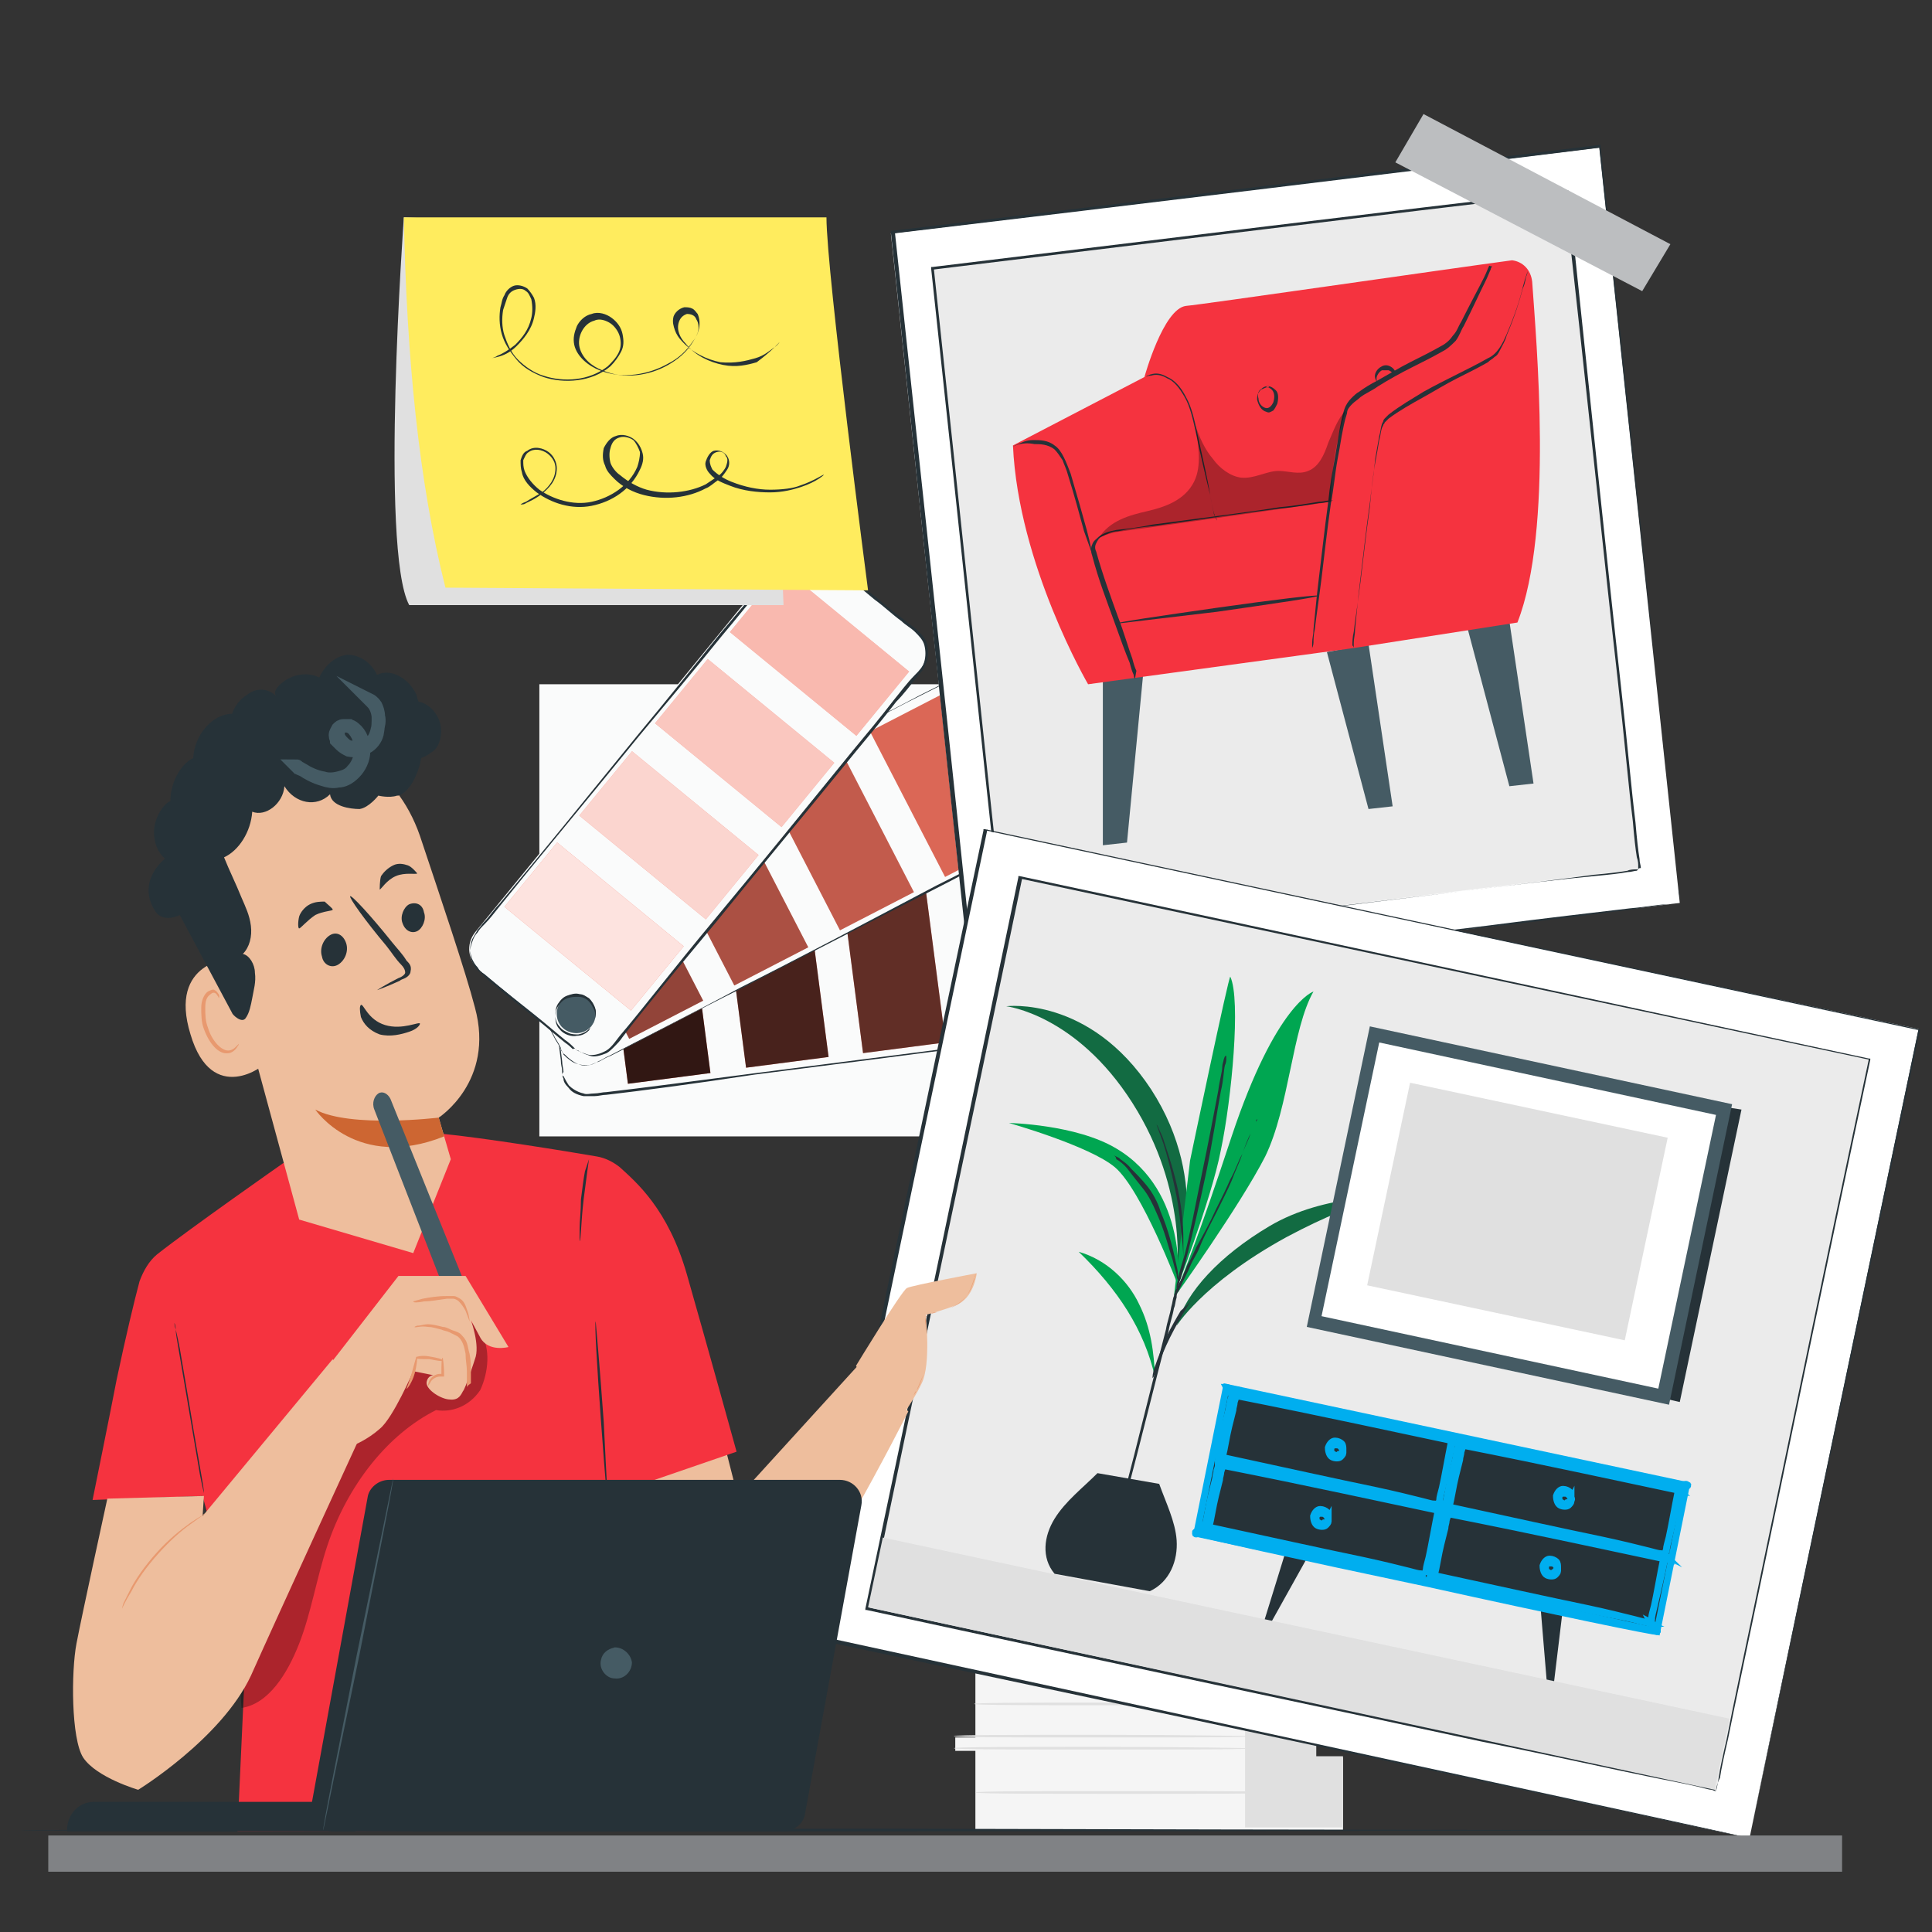 <?xml version="1.0" encoding="utf-8"?>
<!-- Generator: Adobe Illustrator 22.0.0, SVG Export Plug-In . SVG Version: 6.00 Build 0)  -->
<svg version="1.1" id="Layer_1" xmlns="http://www.w3.org/2000/svg" xmlns:xlink="http://www.w3.org/1999/xlink" x="0px" y="0px"
	 viewBox="0 0 144 144" style="enable-background:new 0 0 144 144;" xml:space="preserve">
<rect x="0" y="0" width="144" height="144" fill="#333333" stroke="none"/>
<style type="text/css">
	.st0{fill:#FAFBFB;}
	.st1{fill:#263238;}
	.st2{fill:#F3725F;}
	.st3{opacity:0.5;}
	.st4{opacity:0.6;}
	.st5{opacity:0.7;}
	.st6{opacity:0.8;}
	.st7{opacity:0.1;}
	.st8{opacity:0.2;}
	.st9{opacity:0.3;}
	.st10{opacity:0.4;}
	.st11{fill:#FFFFFF;}
	.st12{fill:#455B64;}
	.st13{fill:#F5F5F5;}
	.st14{fill:#E0E0E0;}
	.st15{fill:#FFEC5E;}
	.st16{fill:#EBEBEB;}
	.st17{fill:#F5333F;}
	.st18{fill:#BCBEC0;}
	.st19{fill:#EEBE9D;}
	.st20{fill:#263238;stroke:#00AEEF;stroke-width:0.5;stroke-miterlimit:10;}
	.st21{fill:#455B64;stroke:#00AEEF;stroke-width:0.5;stroke-miterlimit:10;}
	.st22{fill:#126B42;}
	.st23{fill:#00A651;}
	.st24{fill:#E8996F;}
	.st25{fill:#CD6632;}
	.st26{fill:#455B64;stroke:#455B64;stroke-miterlimit:10;}
	.st27{fill:#808285;}
</style>
<g>
	<g>
		<g>
			<rect x="40.2" y="51" class="st0" width="50.5" height="33.7"/>
		</g>
		<g>
			<g>
				<path class="st1" d="M90.7,84.6c0-0.3,0-13.2,0-33.7l0,0c-13.9,0-31.5,0-50.5,0h0l0,0c0,12,0,23.4,0,33.7l0,0
					C70,84.6,90.4,84.6,90.7,84.6c-0.3,0-20.8,0-50.5,0l0,0v0c0-10.3,0-21.7,0-33.7v0h0h0c19,0,36.6,0,50.5,0h0l0,0
					C90.7,71.5,90.7,84.4,90.7,84.6z"/>
			</g>
		</g>
	</g>
</g>
<g>
	<g>
		<g>
			<g>
				<g>
					<g>
						<path class="st0" d="M41.9,80.1l-1.2-9.5c-0.1-1,0.6-1.9,1.6-2l36.2-4.7c1-0.1,1.9,0.6,2,1.6l1.2,9.5c0.1,1-0.6,1.9-1.6,2
							l-36.2,4.7C42.9,81.8,42,81.1,41.9,80.1z"/>
					</g>
				</g>
				<g>
					<g>
						<g>
							<path class="st1" d="M41.9,80.1c0,0,0,0.1,0.1,0.3c0,0.2,0.1,0.4,0.4,0.7c0.2,0.3,0.6,0.5,1.1,0.6c0.2,0,0.5,0,0.8,0
								c0.3,0,0.6-0.1,0.9-0.1c2.6-0.3,6.4-0.8,11-1.5c4.7-0.6,10.2-1.3,16.3-2.1c1.5-0.2,3.1-0.4,4.7-0.6c0.8-0.1,1.6-0.2,2.4-0.3
								c0.2,0,0.4,0,0.6-0.1c0.2,0,0.4-0.1,0.6-0.2c0.3-0.2,0.6-0.5,0.8-0.9c0.1-0.2,0.1-0.4,0.1-0.6c0-0.2,0-0.4-0.1-0.6
								c-0.1-0.4-0.1-0.8-0.2-1.3c-0.1-0.9-0.2-1.7-0.3-2.6c-0.2-1.7-0.5-3.5-0.7-5.3c-0.1-0.4-0.3-0.8-0.6-1.1
								c-0.3-0.3-0.8-0.4-1.2-0.4c-0.9,0.1-1.7,0.2-2.6,0.3c-1.7,0.2-3.4,0.4-5.1,0.7c-3.3,0.4-6.6,0.9-9.6,1.3
								c-6.1,0.8-11.7,1.5-16.3,2.1c-0.6,0.1-1.1,0.1-1.7,0.2c-0.3,0-0.5,0.1-0.8,0.1c-0.3,0-0.5,0.1-0.8,0.2
								c-0.5,0.2-0.8,0.7-0.9,1.1c-0.1,0.5,0,1,0.1,1.4c0.2,1.8,0.4,3.4,0.6,4.7c0.2,1.3,0.3,2.3,0.4,3c0,0.3,0.1,0.6,0.1,0.8
								C41.9,80,41.9,80.1,41.9,80.1s0-0.1,0-0.3c0-0.2-0.1-0.4-0.1-0.8c-0.1-0.7-0.2-1.7-0.4-3c-0.2-1.3-0.4-2.9-0.6-4.7
								c0-0.2-0.1-0.5-0.1-0.7c0-0.2,0-0.5,0-0.7c0.1-0.5,0.5-0.9,1-1.2c0.2-0.1,0.5-0.2,0.8-0.2c0.3,0,0.5-0.1,0.8-0.1
								c0.6-0.1,1.1-0.1,1.7-0.2c4.7-0.6,10.2-1.3,16.3-2.1c3.1-0.4,6.3-0.8,9.6-1.3c1.7-0.2,3.4-0.4,5.1-0.7
								c0.9-0.1,1.7-0.2,2.6-0.3c0.5,0,0.9,0.1,1.3,0.4c0.4,0.3,0.6,0.7,0.6,1.2c0.2,1.8,0.5,3.5,0.7,5.3c0.1,0.9,0.2,1.7,0.3,2.6
								c0.1,0.4,0.1,0.8,0.2,1.3c0,0.2,0.1,0.4,0.1,0.6c0,0.2,0,0.4-0.1,0.6c-0.1,0.4-0.4,0.8-0.8,1c-0.2,0.1-0.4,0.2-0.6,0.2
								C80,77,79.8,77,79.6,77c-0.8,0.1-1.6,0.2-2.4,0.3c-1.6,0.2-3.2,0.4-4.7,0.6c-6.1,0.8-11.7,1.5-16.3,2.1
								c-4.6,0.6-8.4,1.1-11,1.4c-0.3,0-0.6,0.1-0.9,0.1c-0.3,0-0.6,0.1-0.8,0c-0.5-0.1-0.9-0.4-1.1-0.6c-0.2-0.3-0.3-0.5-0.4-0.7
								C41.9,80.2,41.9,80.2,41.9,80.1C41.9,80.1,41.9,80.1,41.9,80.1z"/>
						</g>
					</g>
				</g>
			</g>
			<g>
				<g>
					
						<rect x="69.3" y="67.7" transform="matrix(0.129 0.992 -0.992 0.129 135.927 -13.087)" class="st2" width="12.2" height="6.2"/>
				</g>
			</g>
			<g>
				<g>
					
						<rect x="60.6" y="68.9" transform="matrix(0.129 0.992 -0.992 0.129 129.435 -3.412)" class="st2" width="12.2" height="6.2"/>
				</g>
			</g>
			<g>
				<g>
					
						<rect x="51.8" y="70" transform="matrix(0.129 0.992 -0.992 0.129 122.942 6.262)" class="st2" width="12.2" height="6.2"/>
				</g>
			</g>
			<g>
				<g>
					
						<rect x="43.1" y="71.2" transform="matrix(0.129 0.992 -0.992 0.129 116.449 15.936)" class="st2" width="12.2" height="6.2"/>
				</g>
			</g>
			<g class="st3">
				<g>
					<rect x="69.3" y="67.7" transform="matrix(0.129 0.992 -0.992 0.129 135.927 -13.087)" width="12.2" height="6.2"/>
				</g>
			</g>
			<g class="st4">
				<g>
					<rect x="60.6" y="68.9" transform="matrix(0.129 0.992 -0.992 0.129 129.435 -3.412)" width="12.2" height="6.2"/>
				</g>
			</g>
			<g class="st5">
				<g>
					<rect x="51.8" y="70" transform="matrix(0.129 0.992 -0.992 0.129 122.942 6.262)" width="12.2" height="6.2"/>
				</g>
			</g>
			<g class="st6">
				<g>
					<rect x="43.1" y="71.2" transform="matrix(0.129 0.992 -0.992 0.129 116.449 15.936)" width="12.2" height="6.2"/>
				</g>
			</g>
		</g>
		<g>
			<g>
				<g>
					<g>
						<path class="st0" d="M41.9,78.4L37.6,70c-0.5-0.9-0.1-2.1,0.8-2.6l32.3-16.6c0.9-0.5,2.1-0.1,2.6,0.8l4.3,8.3
							c0.5,0.9,0.1,2.1-0.8,2.6L44.5,79.2C43.5,79.7,42.4,79.3,41.9,78.4z"/>
					</g>
				</g>
				<g>
					<g>
						<g>
							<path class="st1" d="M41.9,78.4C41.9,78.4,41.9,78.4,41.9,78.4c0.1,0.1,0.1,0.2,0.1,0.2c0.1,0.1,0.3,0.3,0.6,0.5
								c0.3,0.2,0.7,0.3,1.2,0.3c0.2,0,0.5-0.1,0.8-0.3c0.3-0.1,0.5-0.3,0.8-0.4c2.3-1.2,5.7-2.9,9.8-5.1c4.2-2.1,9.1-4.7,14.6-7.6
								c1.4-0.7,2.8-1.4,4.2-2.2c0.7-0.4,1.4-0.7,2.2-1.1c0.4-0.2,0.8-0.4,1-0.7c0.3-0.3,0.4-0.7,0.5-1.1c0-0.2,0-0.4-0.1-0.6
								c-0.1-0.2-0.1-0.4-0.2-0.6c-0.2-0.4-0.4-0.8-0.6-1.1c-0.4-0.8-0.8-1.5-1.2-2.3c-0.8-1.5-1.6-3.1-2.4-4.7
								c-0.2-0.4-0.5-0.7-0.9-0.9c-0.4-0.2-0.9-0.2-1.3-0.1c-0.2,0.1-0.4,0.2-0.6,0.3c-0.2,0.1-0.4,0.2-0.6,0.3
								c-0.4,0.2-0.8,0.4-1.2,0.6c-1.5,0.8-3.1,1.6-4.6,2.4c-3,1.5-5.9,3-8.6,4.5C50,61.5,45,64.1,40.9,66.2c-0.5,0.3-1,0.5-1.5,0.8
								c-0.2,0.1-0.5,0.3-0.7,0.4c-0.2,0.1-0.5,0.2-0.7,0.4c-0.4,0.4-0.6,0.9-0.6,1.4c0,0.2,0.1,0.5,0.1,0.7
								c0.1,0.2,0.2,0.4,0.3,0.6c0.8,1.7,1.6,3.1,2.2,4.2c0.6,1.2,1.1,2.1,1.4,2.7c0.2,0.3,0.3,0.5,0.4,0.7
								C41.8,78.3,41.9,78.4,41.9,78.4s0-0.1-0.1-0.2c-0.1-0.2-0.2-0.4-0.4-0.7c-0.3-0.6-0.8-1.5-1.4-2.7c-0.6-1.2-1.3-2.6-2.2-4.2
								c-0.1-0.2-0.2-0.4-0.3-0.6c-0.1-0.2-0.1-0.5-0.1-0.7c0-0.5,0.2-1,0.6-1.4c0.2-0.2,0.4-0.3,0.7-0.4c0.2-0.1,0.5-0.3,0.7-0.4
								c0.5-0.3,1-0.5,1.5-0.8c4.2-2.1,9.1-4.7,14.6-7.6c2.7-1.4,5.6-2.9,8.6-4.5c1.5-0.8,3-1.6,4.6-2.4c0.4-0.2,0.8-0.4,1.2-0.6
								c0.2-0.1,0.4-0.2,0.6-0.3c0.2-0.1,0.4-0.2,0.6-0.3c0.4-0.1,0.9-0.1,1.3,0.1c0.4,0.2,0.8,0.5,1,0.9c0.8,1.6,1.6,3.2,2.4,4.7
								c0.4,0.8,0.8,1.5,1.2,2.3c0.2,0.4,0.4,0.8,0.6,1.1c0.1,0.2,0.2,0.4,0.3,0.6c0.1,0.2,0.1,0.4,0.1,0.6c0,0.4-0.2,0.8-0.5,1.2
								c-0.1,0.2-0.3,0.3-0.5,0.4c-0.2,0.1-0.4,0.2-0.6,0.3c-0.7,0.4-1.5,0.8-2.2,1.1c-1.4,0.7-2.8,1.5-4.2,2.2
								c-5.5,2.8-10.5,5.4-14.6,7.5c-4.2,2.1-7.5,3.9-9.9,5.1c-0.3,0.1-0.6,0.3-0.8,0.4c-0.3,0.1-0.5,0.2-0.8,0.3
								c-0.5,0.1-0.9-0.1-1.2-0.3c-0.3-0.2-0.5-0.4-0.6-0.5C42,78.5,41.9,78.5,41.9,78.4C41.9,78.4,41.9,78.4,41.9,78.4z"/>
						</g>
					</g>
				</g>
			</g>
			<g>
				<g>
					
						<rect x="64.3" y="55.3" transform="matrix(0.459 0.889 -0.889 0.459 90.001 -30.875)" class="st2" width="12.2" height="6.2"/>
				</g>
			</g>
			<g>
				<g>
					
						<rect x="56.4" y="59.3" transform="matrix(0.459 0.889 -0.889 0.459 89.35 -21.71)" class="st2" width="12.2" height="6.2"/>
				</g>
			</g>
			<g>
				<g>
					
						<rect x="48.6" y="63.4" transform="matrix(0.459 0.889 -0.889 0.459 88.699 -12.546)" class="st2" width="12.2" height="6.2"/>
				</g>
			</g>
			<g>
				<g>
					
						<rect x="40.7" y="67.4" transform="matrix(0.459 0.889 -0.889 0.459 88.048 -3.382)" class="st2" width="12.2" height="6.2"/>
				</g>
			</g>
			<g class="st7">
				<g>
					<rect x="64.3" y="55.3" transform="matrix(0.459 0.889 -0.889 0.459 90.001 -30.875)" width="12.2" height="6.2"/>
				</g>
			</g>
			<g class="st8">
				<g>
					<rect x="56.4" y="59.3" transform="matrix(0.459 0.889 -0.889 0.459 89.35 -21.71)" width="12.2" height="6.2"/>
				</g>
			</g>
			<g class="st9">
				<g>
					<rect x="48.6" y="63.4" transform="matrix(0.459 0.889 -0.889 0.459 88.699 -12.546)" width="12.2" height="6.2"/>
				</g>
			</g>
			<g class="st10">
				<g>
					<rect x="40.7" y="67.4" transform="matrix(0.459 0.889 -0.889 0.459 88.048 -3.382)" width="12.2" height="6.2"/>
				</g>
			</g>
		</g>
		<g>
			<g>
				<g>
					<g>
						<path class="st0" d="M42.9,78.2l-7.2-5.9c-0.8-0.7-1-1.9-0.3-2.8l22.9-28c0.7-0.8,1.9-1,2.8-0.3l7.2,5.9
							c0.8,0.7,1,1.9,0.3,2.8l-22.9,28C45,78.8,43.7,78.9,42.9,78.2z"/>
					</g>
				</g>
				<g>
					<g>
						<g>
							<path class="st1" d="M42.9,78.2C42.9,78.2,42.9,78.2,42.9,78.2c0.1,0.1,0.1,0.1,0.2,0.1c0.1,0.1,0.4,0.2,0.7,0.3
								c0.3,0.1,0.8,0,1.2-0.2c0.5-0.2,0.8-0.7,1.2-1.2c1.7-2,4-5,7-8.6c3-3.6,6.5-7.9,10.4-12.7c1-1.2,2-2.4,3-3.7
								c0.5-0.6,1-1.3,1.6-1.9c0.3-0.3,0.6-0.6,0.7-1c0.1-0.4,0.1-0.8,0-1.2c-0.1-0.4-0.4-0.7-0.7-1c-0.3-0.3-0.7-0.5-1-0.8
								c-0.7-0.5-1.3-1.1-2-1.6c-1.3-1.1-2.7-2.2-4.1-3.3c-0.3-0.3-0.8-0.4-1.2-0.4c-0.4,0-0.9,0.1-1.2,0.4
								c-0.2,0.1-0.3,0.3-0.4,0.5c-0.1,0.2-0.3,0.3-0.4,0.5c-0.3,0.3-0.6,0.7-0.8,1c-1.1,1.3-2.2,2.7-3.3,4
								c-2.1,2.6-4.2,5.1-6.2,7.5c-3.9,4.8-7.5,9.1-10.4,12.7c-0.4,0.5-0.7,0.9-1.1,1.3c-0.2,0.2-0.4,0.4-0.5,0.6
								c-0.2,0.2-0.3,0.4-0.4,0.7c-0.2,0.5-0.2,1,0,1.5c0.1,0.2,0.2,0.4,0.4,0.6c0.2,0.2,0.4,0.3,0.5,0.5c1.4,1.2,2.7,2.2,3.7,3
								c1,0.8,1.8,1.5,2.3,1.9c0.3,0.2,0.5,0.4,0.6,0.5C42.8,78.1,42.9,78.2,42.9,78.2s-0.1-0.1-0.2-0.2c-0.1-0.1-0.3-0.3-0.6-0.5
								c-0.5-0.4-1.3-1.1-2.3-1.9c-1-0.8-2.3-1.8-3.7-3c-0.2-0.1-0.4-0.3-0.5-0.5c-0.2-0.2-0.3-0.4-0.4-0.6c-0.2-0.5-0.2-1,0-1.5
								c0.1-0.2,0.3-0.5,0.4-0.7c0.2-0.2,0.3-0.4,0.5-0.6c0.4-0.4,0.7-0.9,1.1-1.3c3-3.6,6.5-7.9,10.4-12.7c2-2.4,4-4.9,6.1-7.5
								c1.1-1.3,2.2-2.6,3.3-4c0.3-0.3,0.6-0.7,0.8-1c0.1-0.2,0.3-0.3,0.4-0.5c0.1-0.2,0.3-0.3,0.5-0.5c0.4-0.3,0.8-0.4,1.3-0.4
								c0.5,0,0.9,0.2,1.3,0.5c1.4,1.1,2.7,2.2,4.1,3.3c0.7,0.6,1.3,1.1,2,1.6c0.3,0.3,0.7,0.5,1,0.8c0.3,0.3,0.6,0.6,0.7,1
								c0.1,0.4,0.1,0.9,0,1.3c-0.1,0.2-0.2,0.4-0.3,0.6c-0.1,0.2-0.3,0.3-0.4,0.5c-0.5,0.6-1,1.3-1.6,1.9c-1,1.3-2,2.5-3,3.7
								c-3.9,4.8-7.5,9.1-10.4,12.7c-3,3.6-5.4,6.5-7,8.6c-0.2,0.3-0.4,0.5-0.6,0.7c-0.2,0.2-0.4,0.4-0.6,0.5
								c-0.5,0.2-0.9,0.3-1.2,0.2c-0.3-0.1-0.6-0.2-0.7-0.3C42.9,78.3,42.9,78.2,42.9,78.2z"/>
						</g>
					</g>
				</g>
			</g>
			<g>
				<g>
					
						<rect x="55" y="45.5" transform="matrix(0.773 0.634 -0.634 0.773 44.663 -27.722)" class="st2" width="12.2" height="6.2"/>
				</g>
			</g>
			<g>
				<g>
					
						<rect x="49.4" y="52.3" transform="matrix(0.773 0.634 -0.634 0.773 47.723 -22.628)" class="st2" width="12.2" height="6.2"/>
				</g>
			</g>
			<g>
				<g>
					
						<rect x="43.8" y="59.2" transform="matrix(0.773 0.634 -0.634 0.773 50.784 -17.535)" class="st2" width="12.2" height="6.2"/>
				</g>
			</g>
			<g>
				<g>
					
						<rect x="38.2" y="66" transform="matrix(0.773 0.634 -0.634 0.773 53.844 -12.441)" class="st2" width="12.2" height="6.2"/>
				</g>
			</g>
			<g class="st3">
				<g>
					
						<rect x="55" y="45.5" transform="matrix(0.773 0.634 -0.634 0.773 44.663 -27.722)" class="st11" width="12.2" height="6.2"/>
				</g>
			</g>
			<g class="st4">
				<g>
					
						<rect x="49.4" y="52.3" transform="matrix(0.773 0.634 -0.634 0.773 47.723 -22.628)" class="st11" width="12.2" height="6.2"/>
				</g>
			</g>
			<g class="st5">
				<g>
					
						<rect x="43.8" y="59.2" transform="matrix(0.773 0.634 -0.634 0.773 50.784 -17.535)" class="st11" width="12.2" height="6.2"/>
				</g>
			</g>
			<g class="st6">
				<g>
					
						<rect x="38.2" y="66" transform="matrix(0.773 0.634 -0.634 0.773 53.844 -12.441)" class="st11" width="12.2" height="6.2"/>
				</g>
			</g>
		</g>
		<g>
			<g>
				<g>
					<path class="st12" d="M44.2,76.3c-0.4,0.7-1.3,0.9-2,0.5c-0.7-0.4-0.9-1.3-0.5-2c0.4-0.7,1.3-0.9,2-0.5
						C44.4,74.7,44.6,75.6,44.2,76.3z"/>
				</g>
			</g>
			<g>
				<g>
					<g>
						<path class="st1" d="M44.2,76.3c0,0,0.1-0.1,0.1-0.3c0.1-0.2,0.1-0.6-0.1-0.9c-0.2-0.4-0.5-0.8-1.1-0.8c-0.3,0-0.5,0-0.8,0.1
							c-0.3,0.1-0.5,0.3-0.7,0.6c-0.2,0.3-0.2,0.6-0.2,0.9c0,0.3,0.1,0.6,0.3,0.8c0.3,0.4,0.9,0.6,1.3,0.5c0.4,0,0.7-0.2,0.9-0.4
							C44.1,76.4,44.2,76.3,44.2,76.3C44.2,76.3,44.2,76.3,44.2,76.3c-0.1,0.1-0.1,0.2-0.2,0.3c-0.2,0.2-0.4,0.4-0.9,0.5
							c-0.2,0-0.5,0-0.7-0.1c-0.2-0.1-0.5-0.2-0.7-0.5c-0.2-0.2-0.3-0.5-0.3-0.8c0-0.3,0-0.6,0.2-0.9c0.2-0.3,0.4-0.5,0.7-0.6
							c0.3-0.1,0.6-0.2,0.9-0.1c0.3,0,0.5,0.2,0.7,0.3c0.2,0.2,0.3,0.4,0.4,0.6c0.2,0.4,0.1,0.8,0,1C44.3,76.1,44.3,76.2,44.2,76.3
							C44.2,76.3,44.2,76.3,44.2,76.3z"/>
					</g>
				</g>
			</g>
		</g>
	</g>
</g>
<g>
	<g>
		<g>
			<g>
				<g>
					<g>
						<path class="st13" d="M72.7,120.7c0,0.2,0,8.8,0,8.8h-1.5v1h1.5v5.9h27.4V131h-2v-1.2h2v-1.7h0.9v-0.8h-1.1v-6.5H72.7z"/>
					</g>
				</g>
			</g>
		</g>
		<g>
			<g>
				<g>
					<g>
						<polygon class="st14" points="92.8,120.7 92.8,136.2 100.1,136.2 100.1,130.9 98.1,130.9 98.1,129.8 100.1,129.8 100.1,128.1 
							101,128.1 101,127.2 99.9,127.2 99.9,120.7 						"/>
					</g>
				</g>
			</g>
		</g>
		<g>
			<g>
				<g>
					<g>
						<g>
							<path class="st14" d="M93.3,130.3c0,0.1-4.9,0.1-11.1,0.1c-6.1,0-11.1,0-11.1-0.1c0-0.1,4.9-0.1,11.1-0.1
								C88.4,130.2,93.3,130.3,93.3,130.3z"/>
						</g>
					</g>
				</g>
			</g>
		</g>
		<g>
			<g>
				<g>
					<g>
						<g>
							<path class="st14" d="M93.3,129.4c0,0.1-4.9,0.1-11.1,0.1c-6.1,0-11.1,0-11.1-0.1c0-0.1,4.9-0.1,11.1-0.1
								C88.4,129.3,93.3,129.4,93.3,129.4z"/>
						</g>
					</g>
				</g>
			</g>
		</g>
		<g>
			<g>
				<g>
					<g>
						<g>
							<path class="st14" d="M94.8,127c0,0.1-4.9,0.1-11.1,0.1c-6.1,0-11.1,0-11.1-0.1c0-0.1,4.9-0.1,11.1-0.1
								C89.8,126.9,94.8,127,94.8,127z"/>
						</g>
					</g>
				</g>
			</g>
		</g>
		<g>
			<g>
				<g>
					<g>
						<g>
							<path class="st14" d="M94.9,133.6c0,0.1-4.9,0.1-11.1,0.1c-6.1,0-11.1,0-11.1-0.1c0-0.1,4.9-0.1,11.1-0.1
								C89.9,133.5,94.9,133.5,94.9,133.6z"/>
						</g>
					</g>
				</g>
			</g>
		</g>
	</g>
</g>
<g>
	<g>
		<path class="st1" d="M131.1,136.4c0,0-29,0.1-64.8,0.1c-35.8,0-64.8,0-64.8-0.1c0,0,29-0.1,64.8-0.1
			C102.1,136.4,131.1,136.4,131.1,136.4z"/>
	</g>
</g>
<g>
	<g>
		<path class="st14" d="M30.1,16.2c0,0-1.8,24.8,0.4,28.9h27.9l-1.1-27.7L30.1,16.2z"/>
	</g>
	<g>
		<g>
			<path class="st15" d="M30.1,16.2c0.2,10.3,1.1,19.7,3.1,27.6L64.7,44c0,0-3.1-23.7-3.1-27.8H30.1z"/>
		</g>
		<g>
			<g>
				<path class="st1" d="M58.1,25.5c0,0-0.1,0.2-0.4,0.4c-0.3,0.2-0.7,0.6-1.4,0.8c-0.7,0.2-1.5,0.4-2.6,0.3c-1-0.2-2.1-0.7-2.9-1.6
					c-0.2-0.2-0.4-0.5-0.5-0.8c-0.1-0.3-0.2-0.6-0.1-1c0.1-0.3,0.4-0.6,0.8-0.7c0.2,0,0.4,0,0.6,0.1c0.2,0.1,0.3,0.3,0.4,0.4
					c0.3,0.7,0.1,1.5-0.4,2.1c-0.4,0.6-1,1.2-1.8,1.6c-1.4,0.8-3.4,1.2-5.1,0.5c-0.8-0.3-1.7-1-1.9-1.9c-0.1-0.5,0-0.9,0.2-1.4
					c0.2-0.4,0.6-0.8,1.1-0.9c0.5-0.2,1.1,0,1.5,0.3c0.4,0.3,0.7,0.7,0.8,1.2c0.1,0.5,0.1,0.9-0.1,1.3c-0.2,0.4-0.5,0.8-0.8,1.1
					c-1.4,1.2-3.5,1.3-5,0.8c-0.8-0.3-1.5-0.7-2-1.3c-0.5-0.6-0.9-1.2-1.1-1.9c-0.2-0.7-0.2-1.4-0.1-2c0.1-0.3,0.1-0.6,0.3-0.9
					c0.1-0.3,0.4-0.6,0.7-0.7c0.3-0.1,0.7,0,1,0.2c0.2,0.2,0.4,0.5,0.5,0.7c0.2,0.5,0.1,1.1,0,1.5c-0.2,0.9-0.8,1.6-1.3,2.1
					c-0.5,0.5-1,0.7-1.4,0.8c-0.4,0.1-0.5,0.1-0.5,0.1c0,0,0.2,0,0.5-0.2c0.3-0.1,0.8-0.4,1.3-0.8c0.5-0.5,1-1.1,1.2-2
					c0.1-0.4,0.1-0.9,0-1.4c-0.1-0.2-0.2-0.5-0.4-0.6c-0.2-0.2-0.5-0.2-0.8-0.1c-0.3,0.1-0.5,0.3-0.6,0.6c-0.1,0.3-0.2,0.6-0.3,0.9
					c-0.1,0.6-0.1,1.3,0.1,1.9c0.2,0.6,0.5,1.3,1,1.8c0.5,0.5,1.2,1,1.9,1.2c1.5,0.5,3.4,0.4,4.8-0.7c0.3-0.3,0.6-0.6,0.8-1
					c0.2-0.4,0.2-0.8,0.1-1.2c-0.1-0.4-0.4-0.8-0.7-1c-0.3-0.2-0.8-0.4-1.2-0.2c-0.8,0.2-1.3,1.2-1.1,2c0.2,0.8,0.9,1.4,1.7,1.7
					c1.6,0.7,3.5,0.4,4.9-0.4c0.7-0.4,1.3-0.9,1.7-1.5c0.2-0.3,0.4-0.6,0.5-0.9c0.1-0.3,0.1-0.7-0.1-1c-0.1-0.3-0.4-0.4-0.7-0.4
					c-0.3,0.1-0.5,0.3-0.6,0.6c-0.2,0.6,0.1,1.2,0.5,1.6c0.7,0.9,1.8,1.4,2.8,1.6c1,0.2,1.8,0,2.5-0.2
					C57.6,26.1,58.1,25.5,58.1,25.5z"/>
			</g>
		</g>
		<g>
			<g>
				<path class="st1" d="M61.4,35.4c0,0-0.5,0.5-1.7,0.9c-0.6,0.2-1.4,0.4-2.3,0.4c-0.9,0-2-0.1-3-0.5c-0.5-0.2-1.1-0.4-1.5-0.9
					c-0.2-0.2-0.4-0.6-0.3-0.9c0.1-0.3,0.3-0.7,0.6-0.8c0.4-0.1,0.8,0.1,1,0.4c0.2,0.3,0.2,0.7,0,1c-0.2,0.3-0.4,0.6-0.7,0.8
					c-0.3,0.2-0.6,0.5-0.9,0.6c-1.3,0.7-3,0.9-4.6,0.5c-0.8-0.2-1.6-0.6-2.2-1.2c-0.3-0.3-0.6-0.6-0.7-1c-0.2-0.4-0.2-0.8-0.1-1.3
					c0.2-0.4,0.5-0.8,0.9-0.9c0.5-0.2,1,0,1.3,0.2c0.4,0.3,0.6,0.7,0.7,1.1c0.1,0.4,0,0.8-0.2,1.2c-0.7,1.5-2.1,2.4-3.6,2.7
					c-1.5,0.3-3-0.2-4.1-1c-0.5-0.4-1-0.9-1.1-1.5c-0.1-0.3-0.1-0.6-0.1-0.9c0.1-0.3,0.2-0.6,0.5-0.7c0.5-0.4,1.2-0.2,1.6,0.1
					c0.4,0.3,0.6,0.8,0.6,1.2c0,0.9-0.6,1.5-1.1,1.9c-0.5,0.4-1,0.6-1.2,0.7c-0.1,0.1-0.3,0.1-0.3,0.1c-0.1,0-0.1,0-0.1,0
					c0,0,0.1-0.1,0.4-0.2c0.3-0.2,0.7-0.4,1.2-0.7c0.5-0.4,1-1,1-1.8c0-0.4-0.2-0.8-0.6-1.1c-0.4-0.3-1-0.4-1.4-0.1
					c-0.2,0.1-0.3,0.4-0.4,0.6c0,0.3,0,0.5,0.1,0.8c0.2,0.5,0.6,1,1.1,1.4c1,0.7,2.5,1.2,3.9,0.9c1.4-0.3,2.8-1.2,3.4-2.6
					c0.1-0.3,0.2-0.7,0.2-1.1c-0.1-0.3-0.3-0.7-0.5-0.9c-0.3-0.2-0.7-0.3-1-0.2c-0.4,0.1-0.6,0.4-0.7,0.8c-0.1,0.3-0.1,0.7,0,1.1
					c0.1,0.3,0.4,0.7,0.7,0.9c0.6,0.5,1.3,0.9,2,1.1c1.5,0.4,3.2,0.2,4.4-0.4c0.3-0.2,0.6-0.4,0.9-0.6c0.3-0.2,0.5-0.5,0.6-0.7
					c0.1-0.3,0.2-0.6,0-0.8c-0.1-0.3-0.4-0.4-0.7-0.3c-0.3,0.1-0.4,0.3-0.5,0.6c0,0.3,0.1,0.5,0.2,0.7c0.4,0.4,0.9,0.7,1.4,0.9
					c1,0.4,2,0.6,2.9,0.6c0.9,0,1.7-0.1,2.2-0.3C60.8,35.8,61.4,35.3,61.4,35.4z"/>
			</g>
		</g>
	</g>
</g>
<g>
	<g>
		<g>
			<g>
				<g>
					<polygon class="st11" points="125.2,67.3 72.4,73.8 66.4,17.4 119.2,11 					"/>
				</g>
				<g>
					<g>
						<path class="st1" d="M125.2,67.3c0,0,0-0.1,0-0.3c0-0.2,0-0.4-0.1-0.8c-0.1-0.7-0.2-1.7-0.3-3c-0.3-2.6-0.7-6.5-1.2-11.5
							c-1.1-9.9-2.6-23.9-4.4-40.8l0.1,0.1c-15.3,1.9-33.4,4.1-52.7,6.4l0,0l0.1-0.1c2.2,20.6,4.3,40,6,56.4l-0.1-0.1
							c15.8-1.9,29-3.5,38.2-4.6c4.6-0.6,8.2-1,10.7-1.3c1.2-0.1,2.2-0.3,2.8-0.3c0.3,0,0.6-0.1,0.7-0.1
							C125.1,67.3,125.2,67.3,125.2,67.3s-0.1,0-0.2,0c-0.2,0-0.4,0.1-0.7,0.1c-0.6,0.1-1.6,0.2-2.8,0.4c-2.5,0.3-6.1,0.8-10.7,1.3
							c-9.2,1.1-22.4,2.8-38.3,4.7l-0.1,0l0-0.1c-1.8-16.4-3.8-35.7-6-56.4l0-0.1l0.1,0l0,0c19.3-2.3,37.4-4.5,52.7-6.4l0.1,0l0,0.1
							c1.8,16.9,3.3,31,4.3,40.9c0.5,4.9,0.9,8.8,1.2,11.4c0.1,1.3,0.2,2.3,0.3,3c0,0.3,0.1,0.6,0.1,0.8
							C125.2,67.2,125.2,67.3,125.2,67.3z"/>
					</g>
				</g>
			</g>
			<g>
				<g>
					<polygon class="st16" points="122.1,64.8 74.9,70.5 69.5,20 116.8,14.2 					"/>
				</g>
				<g>
					<g>
						<path class="st1" d="M122.1,64.8c0,0,0-0.1,0-0.2c0-0.2,0-0.4-0.1-0.7c-0.1-0.6-0.2-1.5-0.3-2.7c-0.3-2.4-0.6-5.9-1.1-10.3
							c-1-8.8-2.3-21.5-4-36.6l0.1,0.1C103,16,86.8,18,69.5,20.1l0,0l0.1-0.1c2,18.5,3.8,35.9,5.4,50.6l-0.1-0.1
							c14.2-1.7,26-3.1,34.3-4.1c4.1-0.5,7.4-0.9,9.6-1.1c1.1-0.1,2-0.2,2.5-0.3c0.3,0,0.5-0.1,0.7-0.1
							C122.1,64.8,122.1,64.8,122.1,64.8s-0.1,0-0.2,0c-0.1,0-0.4,0-0.6,0.1c-0.6,0.1-1.4,0.2-2.5,0.3c-2.2,0.3-5.5,0.7-9.6,1.2
							c-8.3,1-20.1,2.5-34.3,4.2l-0.1,0l0-0.1c-1.6-14.7-3.4-32-5.4-50.5l0-0.1l0.1,0l0,0c17.3-2.1,33.5-4.1,47.3-5.7l0.1,0l0,0.1
							c1.6,15.2,2.9,27.8,3.9,36.7c0.5,4.4,0.8,7.9,1.1,10.3c0.1,1.2,0.2,2.1,0.3,2.7c0,0.3,0.1,0.5,0.1,0.7
							C122.1,64.7,122.1,64.8,122.1,64.8z"/>
					</g>
				</g>
			</g>
		</g>
		<g>
			<g>
				<path class="st12" d="M102,48c0,0,1.8,12.1,1.8,12.1l-1.8,0.2l-3.1-11.7L102,48z"/>
			</g>
			<g>
				<path class="st12" d="M112.5,46.3c0,0,1.8,12.1,1.8,12.1l-1.8,0.2l-3.1-11.7L112.5,46.3z"/>
			</g>
			<g>
				<polygon class="st12" points="82.2,50.3 82.2,63 84,62.8 85.2,50.3 				"/>
			</g>
			<g>
				<path class="st17" d="M114.2,21c0.3,4.4,1.6,18.5-1.1,25.4l-12.2,1.9L81.1,51c0,0-5.2-8.9-5.6-17.8l9.8-5.1c0,0,1.4-5.1,3.1-5.3
					c1.2-0.1,19.1-2.7,24.3-3.4C113.5,19.5,114.1,20.1,114.2,21z"/>
			</g>
			<g>
				<g>
					<path class="st1" d="M111.2,19.8C111.2,19.8,111.2,19.8,111.2,19.8c0,0.1-0.1,0.2-0.1,0.3c-0.1,0.2-0.2,0.5-0.4,0.9
						c-0.4,0.8-0.9,1.9-1.6,3.3c-0.2,0.3-0.3,0.7-0.6,1.1c-0.3,0.3-0.6,0.6-1,0.8c-0.7,0.4-1.5,0.8-2.3,1.2
						c-0.8,0.4-1.7,0.9-2.5,1.4c-0.4,0.3-0.9,0.5-1.3,0.8c-0.2,0.2-0.4,0.3-0.6,0.5c-0.2,0.2-0.4,0.4-0.4,0.7
						c-0.2,0.6-0.3,1.2-0.4,1.7c-0.1,0.6-0.2,1.2-0.3,1.7c-0.2,1.1-0.3,2.3-0.5,3.3c-0.3,2.1-0.5,4-0.7,5.6
						c-0.2,1.6-0.4,2.9-0.5,3.8c-0.1,0.4-0.1,0.8-0.1,1c0,0.2-0.1,0.4-0.1,0.4c0,0,0-0.1,0-0.4c0-0.3,0.1-0.6,0.1-1
						c0.1-0.9,0.2-2.2,0.4-3.8c0.2-1.6,0.4-3.5,0.7-5.7c0.1-1.1,0.3-2.2,0.5-3.3c0.1-0.6,0.2-1.2,0.3-1.8c0.1-0.6,0.2-1.2,0.4-1.8
						c0.1-0.3,0.3-0.6,0.5-0.8c0.2-0.2,0.4-0.4,0.6-0.5c0.4-0.3,0.9-0.6,1.3-0.8c0.9-0.5,1.7-1,2.5-1.4c0.8-0.4,1.6-0.8,2.3-1.2
						c0.4-0.2,0.7-0.5,0.9-0.8c0.3-0.3,0.4-0.7,0.6-1c0.7-1.4,1.3-2.5,1.7-3.3c0.2-0.4,0.3-0.7,0.4-0.9
						C111.2,19.9,111.2,19.8,111.2,19.8z"/>
				</g>
			</g>
			<g>
				<g>
					<path class="st1" d="M100.9,48.3c0,0,0-0.1,0-0.4c0-0.3,0.1-0.6,0.1-1c0.1-0.9,0.2-2.2,0.4-3.8c0.2-1.6,0.4-3.5,0.7-5.6
						c0.1-1,0.3-2.1,0.4-3.3c0.1-0.6,0.2-1.1,0.3-1.7c0.1-0.3,0.1-0.6,0.2-0.9l0.1-0.2c0-0.1,0.1-0.2,0.1-0.2
						c0.1-0.1,0.2-0.2,0.3-0.3c0.9-0.7,1.8-1.2,2.6-1.7c0.9-0.5,1.7-0.9,2.5-1.3c0.8-0.4,1.6-0.8,2.3-1.2c0.7-0.3,1.1-1.1,1.4-1.8
						c0.6-1.4,1-2.6,1.2-3.5c0.1-0.4,0.2-0.7,0.3-1c0.1-0.2,0.1-0.3,0.1-0.3c0,0,0,0.1-0.1,0.4c-0.1,0.2-0.1,0.6-0.3,1
						c-0.2,0.8-0.6,2.1-1.2,3.5c-0.1,0.4-0.3,0.7-0.5,1.1c-0.1,0.2-0.2,0.4-0.4,0.5c-0.2,0.2-0.3,0.2-0.5,0.4
						c-0.7,0.4-1.5,0.8-2.3,1.2c-0.8,0.4-1.6,0.9-2.5,1.4c-0.9,0.5-1.8,1-2.6,1.6c-0.1,0.1-0.2,0.2-0.3,0.3c0,0.1-0.1,0.1-0.1,0.2
						l-0.1,0.2c-0.1,0.3-0.1,0.6-0.2,0.9c-0.1,0.6-0.2,1.2-0.3,1.7c-0.2,1.1-0.3,2.2-0.4,3.3c-0.3,2.1-0.5,4-0.7,5.6
						c-0.2,1.6-0.4,2.8-0.5,3.7c-0.1,0.4-0.1,0.8-0.1,1C100.9,48.2,100.9,48.3,100.9,48.3z"/>
				</g>
			</g>
			<g>
				<g>
					<path class="st1" d="M84.6,50.6c0,0-0.1-0.1-0.1-0.3c-0.1-0.2-0.2-0.5-0.3-0.9c-0.3-0.7-0.7-1.8-1.2-3.2
						c-0.5-1.4-1.1-2.9-1.6-4.8c-0.1-0.3-0.1-0.6,0-0.8c0.1-0.3,0.3-0.4,0.5-0.6c0.4-0.3,0.8-0.4,1.3-0.5c0.9-0.1,1.8-0.2,2.7-0.4
						c3.7-0.5,7-0.9,9.5-1.3c1.2-0.1,2.2-0.3,2.9-0.4c0.3,0,0.6-0.1,0.8-0.1c0.2,0,0.3,0,0.3,0c0,0-0.1,0-0.3,0.1
						c-0.2,0-0.5,0.1-0.8,0.1c-0.7,0.1-1.7,0.3-2.9,0.4c-2.4,0.3-5.8,0.8-9.4,1.3c-0.9,0.1-1.8,0.2-2.7,0.4c-0.4,0-0.8,0.2-1.2,0.4
						c-0.2,0.1-0.3,0.3-0.4,0.5c-0.1,0.2-0.1,0.4,0,0.6c0.5,1.8,1.1,3.4,1.6,4.8c0.5,1.3,0.8,2.4,1.1,3.2c0.1,0.4,0.2,0.7,0.3,0.9
						C84.6,50.5,84.6,50.6,84.6,50.6z"/>
				</g>
			</g>
			<g>
				<g>
					<path class="st1" d="M83.1,46.5c0-0.1,3.4-0.6,7.6-1.2c4.2-0.6,7.6-1,7.6-0.9c0,0.1-3.4,0.6-7.6,1.2
						C86.5,46.1,83.1,46.5,83.1,46.5z"/>
				</g>
			</g>
			<g>
				<g>
					<path class="st1" d="M75.5,33.3c0,0,0.1-0.1,0.4-0.2c0.2-0.1,0.6-0.3,1.1-0.3c0.5,0,1.1,0,1.6,0.4c0.3,0.2,0.5,0.5,0.7,0.9
						c0.2,0.4,0.3,0.7,0.5,1.2c0.5,1.7,0.9,3.1,1.2,4.2c0.3,1.1,0.4,1.8,0.4,1.8c0,0-0.2-0.6-0.6-1.7c-0.3-1.1-0.7-2.6-1.2-4.2
						c-0.1-0.4-0.3-0.8-0.4-1.1c-0.2-0.3-0.4-0.6-0.6-0.8c-0.5-0.4-1.1-0.4-1.5-0.4C76.1,32.9,75.5,33.3,75.5,33.3z"/>
				</g>
			</g>
			<g>
				<g>
					<path class="st1" d="M90.7,38.8c0,0-0.1-0.2-0.2-0.5c-0.1-0.3-0.2-0.8-0.3-1.4c-0.3-1.2-0.7-2.9-1.1-4.8
						c-0.2-0.9-0.4-1.8-0.8-2.5c-0.4-0.7-0.8-1.2-1.3-1.4c-0.5-0.3-0.9-0.3-1.2-0.2c-0.3,0-0.4,0.1-0.4,0.1c0,0,0,0,0.1-0.1
						c0.1,0,0.2-0.1,0.3-0.1c0.3-0.1,0.7-0.1,1.2,0.2c0.5,0.2,1,0.7,1.4,1.5c0.4,0.7,0.6,1.6,0.8,2.5c0.4,1.9,0.8,3.5,1,4.8
						c0.1,0.6,0.2,1.1,0.3,1.5C90.7,38.6,90.7,38.8,90.7,38.8z"/>
				</g>
			</g>
			<g>
				<g>
					<g>
						<path class="st1" d="M94.6,28.8c0,0-0.3-0.1-0.6,0.2c-0.2,0.1-0.3,0.4-0.2,0.7c0,0.3,0.2,0.6,0.5,0.7c0.3,0.1,0.5-0.2,0.6-0.4
							c0.1-0.3,0.1-0.6,0-0.8c-0.2-0.4-0.6-0.3-0.5-0.4c0,0,0.1,0,0.2,0c0.1,0,0.3,0.1,0.5,0.3c0.2,0.2,0.2,0.6,0.1,1
							c-0.1,0.2-0.2,0.4-0.3,0.5c-0.2,0.1-0.3,0.2-0.5,0.1c-0.4-0.1-0.6-0.5-0.7-0.9c0-0.2,0-0.4,0.1-0.5c0.1-0.2,0.2-0.3,0.3-0.3
							c0.2-0.1,0.4-0.2,0.5-0.1C94.5,28.7,94.6,28.8,94.6,28.8z"/>
					</g>
				</g>
			</g>
			<g>
				<g>
					<g>
						<path class="st1" d="M103.9,28c0,0-0.1-0.3-0.4-0.4l0,0l0,0c-0.1,0-0.3,0-0.5,0c-0.2,0.1-0.4,0.4-0.4,0.6l0,0
							c0,0.3,0.1,0.4,0.1,0.4c0,0-0.1-0.1-0.2-0.4l0,0c-0.1-0.3,0.1-0.7,0.5-0.9c0.2-0.1,0.4-0.1,0.6,0l0,0c0.2,0.1,0.3,0.2,0.4,0.4
							C103.9,28,103.9,28,103.9,28z"/>
					</g>
				</g>
			</g>
			<g class="st9">
				<g>
					<path d="M99.2,37.4c0-2.3,0.4-4.6,1.1-6.8c-0.6,0.6-0.9,1.5-1.3,2.4c-0.3,0.9-0.7,1.8-1.5,2.1c-0.7,0.3-1.5,0-2.2,0
						c-0.9,0-1.8,0.6-2.8,0.5c-0.8-0.1-1.6-0.7-2.1-1.4c-0.6-0.7-1-1.6-1.3-2.5c0.2,1.4,0.5,3-0.1,4.2c-0.7,1.4-2.2,1.9-3.5,2.2
						c-1.3,0.3-2.8,0.7-3.6,2c0,0,0.7-0.4,1.7-0.5C84.5,39.5,99.2,37.4,99.2,37.4z"/>
				</g>
			</g>
		</g>
	</g>
	<g>
		<polygon class="st18" points="104,12.1 106.1,8.5 124.5,18.2 122.4,21.7 		"/>
	</g>
</g>
<g>
	<g>
		<polygon class="st19" points="69,102.6 74.8,96.2 79.3,95.9 80,100.8 76.3,102.4 72.3,106.6 69.9,107.2 		"/>
	</g>
	<g>
		<g>
			<g>
				<g>
					<polygon class="st11" points="130.4,137 60.8,122.1 73.4,61.9 143,76.7 					"/>
				</g>
				<g>
					<g>
						<path class="st1" d="M130.4,137c0.1-0.6,5-24,12.6-60.3l0.1,0.1c-20-4.3-43.9-9.4-69.6-14.9l0,0l0.1-0.1
							c-4.6,21.9-8.9,42.5-12.6,60.2l-0.1-0.1C102.3,130.9,129.7,136.8,130.4,137c-0.7-0.1-28.1-6-69.6-14.8l-0.1,0l0-0.1
							c3.7-17.8,8-38.4,12.6-60.2l0-0.1l0.1,0l0,0c25.7,5.5,49.6,10.6,69.6,14.9l0.1,0l0,0.1C135.5,113,130.5,136.4,130.4,137z"/>
					</g>
				</g>
			</g>
			<g>
				<g>
					<polygon class="st16" points="127.9,133.5 64.6,119.9 76,65.4 139.3,78.9 					"/>
				</g>
				<g>
					<g>
						<path class="st1" d="M127.9,133.5c0,0,0.1-0.3,0.2-1c0.1-0.7,0.3-1.6,0.6-2.9c0.5-2.6,1.3-6.3,2.3-11.1
							c2-9.5,4.8-23.2,8.3-39.6l0.1,0.1c-18.2-3.9-39.9-8.5-63.3-13.5l0,0l0.1-0.1c-4.1,19.8-8.1,38.4-11.4,54.5l-0.1-0.1
							c18.9,4.1,34.7,7.4,45.8,9.8c5.6,1.2,9.9,2.1,12.9,2.8c1.5,0.3,2.6,0.6,3.4,0.7c0.4,0.1,0.7,0.1,0.9,0.2
							C127.8,133.4,127.9,133.5,127.9,133.5s-0.1,0-0.3-0.1c-0.2,0-0.5-0.1-0.9-0.2c-0.8-0.2-1.9-0.4-3.4-0.7
							c-3-0.6-7.4-1.6-12.9-2.7c-11.1-2.4-26.9-5.7-45.8-9.8l-0.1,0l0-0.1c3.4-16.1,7.3-34.8,11.4-54.5l0-0.1l0.1,0l0,0
							c23.4,5,45.1,9.7,63.3,13.6l0.1,0l0,0.1c-3.5,16.4-6.3,30.1-8.3,39.6c-1,4.8-1.8,8.5-2.3,11c-0.3,1.3-0.5,2.2-0.6,2.9
							C127.9,133.1,127.9,133.5,127.9,133.5z"/>
					</g>
				</g>
			</g>
			<g>
				<g>
					<polygon class="st1" points="95.9,115.4 94.2,120.9 94.7,121 97.6,115.8 					"/>
				</g>
				<g>
					<polygon class="st1" points="116.5,119.8 115.8,125.6 115.3,125.5 114.8,119.5 					"/>
				</g>
				<g>
					<g>
						<polygon class="st20" points="123.5,121.6 89.2,114.3 91.4,103.4 125.7,110.7 						"/>
					</g>
					<g>
						<g>
							<path class="st21" d="M107.2,112.2C107.2,112.2,107.2,112.2,107.2,112.2c0-0.2,0-0.2,0.1-0.3c0-0.2,0.1-0.6,0.2-1
								c0.2-0.9,0.4-2.1,0.7-3.6l0.1,0.1c-3.8-0.8-9.7-2.1-16.3-3.4c0.1,0-0.1,0.1,0.1-0.1l0,0l0,0l0,0l0,0l0,0l0,0l0,0.1l0,0.2
								l-0.1,0.3c0,0.2-0.1,0.4-0.1,0.6c-0.1,0.4-0.2,0.8-0.3,1.2c-0.2,0.8-0.3,1.6-0.5,2.4l-0.1-0.1c4.6,1,8.7,1.9,11.6,2.5
								c1.4,0.3,2.6,0.6,3.4,0.8c0.4,0.1,0.7,0.2,0.9,0.2C107,112.2,107.1,112.2,107.2,112.2C107.2,112.2,107.2,112.2,107.2,112.2
								c0,0-0.1,0-0.3-0.1c-0.2,0-0.5-0.1-0.9-0.2c-0.8-0.2-2-0.4-3.4-0.7c-2.9-0.6-7-1.5-11.7-2.5l-0.1,0l0-0.1
								c0.2-0.8,0.3-1.6,0.5-2.4c0.1-0.4,0.2-0.8,0.3-1.2c0-0.2,0.1-0.4,0.1-0.6l0.1-0.3l0-0.2l0-0.1l0,0l0,0l0,0l0,0l0,0l0,0
								c0.3-0.2,0.1,0,0.1-0.1c6.6,1.4,12.5,2.7,16.3,3.5l0.1,0l0,0.1c-0.3,1.5-0.6,2.7-0.8,3.6c-0.1,0.4-0.2,0.7-0.2,0.9
								C107.3,112.1,107.2,112.3,107.2,112.2z"/>
						</g>
					</g>
					<g>
						<g>
							<path class="st21" d="M106.2,117.4C106.1,117.4,106.2,117.3,106.2,117.4c0-0.2,0-0.2,0.1-0.3c0-0.2,0.1-0.6,0.2-1
								c0.2-0.9,0.4-2.1,0.7-3.6l0.1,0.1c-3.8-0.8-9.7-2.1-16.3-3.4c0.1,0-0.1,0.1,0.1-0.1l0,0l0,0l0,0l0,0l0,0l0,0l0,0.1l0,0.2
								l-0.1,0.3c0,0.2-0.1,0.4-0.1,0.6c-0.1,0.4-0.2,0.8-0.3,1.2c-0.2,0.8-0.3,1.6-0.5,2.4l-0.1-0.1c4.6,1,8.7,1.9,11.6,2.5
								c1.4,0.3,2.6,0.6,3.4,0.8c0.4,0.1,0.7,0.2,0.9,0.2C105.9,117.3,106,117.3,106.2,117.4C106.1,117.4,106.1,117.4,106.2,117.4
								c0,0-0.1,0-0.3-0.1c-0.2,0-0.5-0.1-0.9-0.2c-0.8-0.2-2-0.4-3.4-0.7c-2.9-0.6-7-1.5-11.7-2.5l-0.1,0l0-0.1
								c0.2-0.8,0.3-1.6,0.5-2.4c0.1-0.4,0.2-0.8,0.3-1.2c0-0.2,0.1-0.4,0.1-0.6l0.1-0.3l0-0.2l0-0.1l0,0l0,0l0,0l0,0l0,0l0,0
								c0.3-0.2,0.1,0,0.1-0.1c6.6,1.4,12.5,2.7,16.3,3.5l0.1,0l0,0.1c-0.3,1.5-0.6,2.7-0.8,3.6c-0.1,0.4-0.2,0.7-0.2,0.9
								C106.2,117.3,106.2,117.4,106.2,117.4z"/>
						</g>
					</g>
					<g>
						<g>
							<path class="st21" d="M124.1,115.9C124.1,115.8,124.1,115.8,124.1,115.9c0-0.2,0-0.2,0.1-0.3c0-0.2,0.1-0.6,0.2-1
								c0.2-0.9,0.4-2.1,0.7-3.6l0.1,0.1c-3.8-0.8-9.7-2.1-16.3-3.4c0.1,0-0.1,0.1,0.1-0.1l0,0l0,0l0,0l0,0l0,0l0,0l0,0.1l0,0.2
								l-0.1,0.3c0,0.2-0.1,0.4-0.1,0.6c-0.1,0.4-0.2,0.8-0.3,1.2c-0.2,0.8-0.3,1.6-0.5,2.4l-0.1-0.1c4.6,1,8.7,1.9,11.6,2.5
								c1.4,0.3,2.6,0.6,3.4,0.8c0.4,0.1,0.7,0.2,0.9,0.2C123.8,115.8,123.9,115.8,124.1,115.9C124,115.8,124.1,115.8,124.1,115.9
								c0,0-0.1,0-0.3-0.1c-0.2,0-0.5-0.1-0.9-0.2c-0.8-0.2-2-0.4-3.4-0.7c-2.9-0.6-7-1.5-11.7-2.5l-0.1,0l0-0.1
								c0.2-0.8,0.3-1.6,0.5-2.4c0.1-0.4,0.2-0.8,0.3-1.2c0-0.2,0.1-0.4,0.1-0.6l0.1-0.3l0-0.2l0-0.1l0,0l0,0l0,0l0,0l0,0l0,0
								c0.3-0.2,0.1,0,0.1-0.1c6.6,1.4,12.5,2.7,16.3,3.5l0.1,0l0,0.1c-0.3,1.5-0.6,2.7-0.8,3.6c-0.1,0.4-0.2,0.7-0.2,0.9
								C124.1,115.7,124.1,115.9,124.1,115.9z"/>
						</g>
					</g>
					<g>
						<g>
							<path class="st21" d="M123,121C123,121,123,121,123,121c0-0.2,0-0.2,0.1-0.3c0-0.2,0.1-0.6,0.2-1c0.2-0.9,0.4-2.1,0.7-3.6
								l0.1,0.1c-3.8-0.8-9.7-2.1-16.3-3.4c0.1,0-0.1,0.1,0.1-0.1l0,0l0,0l0,0l0,0l0,0l0,0l0,0.1l0,0.2l-0.1,0.3
								c0,0.2-0.1,0.4-0.1,0.6c-0.1,0.4-0.2,0.8-0.3,1.2c-0.2,0.8-0.3,1.6-0.5,2.4l-0.1-0.1c4.6,1,8.7,1.9,11.6,2.5
								c1.4,0.3,2.6,0.6,3.4,0.8c0.4,0.1,0.7,0.2,0.9,0.2C122.8,120.9,122.8,120.9,123,121C123,121,123,121,123,121
								c0,0-0.1,0-0.3-0.1c-0.2,0-0.5-0.1-0.9-0.2c-0.8-0.2-2-0.4-3.4-0.7c-2.9-0.6-7-1.5-11.7-2.5l-0.1,0l0-0.1
								c0.2-0.8,0.3-1.6,0.5-2.4c0.1-0.4,0.2-0.8,0.3-1.2c0-0.2,0.1-0.4,0.1-0.6l0.1-0.3l0-0.2l0-0.1l0,0l0,0l0,0l0,0l0,0l0,0
								c0.3-0.2,0.1,0,0.1-0.1c6.6,1.4,12.5,2.7,16.3,3.5l0.1,0l0,0.1c-0.3,1.5-0.6,2.7-0.8,3.6c-0.1,0.4-0.2,0.7-0.2,0.9
								C123,120.9,123,121,123,121z"/>
						</g>
					</g>
					<g>
						<g>
							<path class="st21" d="M91.9,103.9c0,0-0.2,0-0.3-0.2c-0.1-0.1-0.2-0.3-0.2-0.3c0,0,0.2,0,0.3,0.2
								C91.9,103.7,92,103.8,91.9,103.9z"/>
						</g>
					</g>
					<g>
						<g>
							<path class="st21" d="M89.8,113.9c0,0.1-0.1,0.2-0.3,0.3c-0.2,0.1-0.4,0.2-0.4,0.1c0-0.1,0.1-0.2,0.3-0.3
								C89.6,113.9,89.8,113.8,89.8,113.9z"/>
						</g>
					</g>
					<g>
						<g>
							<path class="st21" d="M123.5,121.6c0,0.1-7.7-1.5-17.2-3.6c-9.5-2-17.2-3.7-17.2-3.8c0-0.1,7.7,1.5,17.2,3.6
								C115.8,119.9,123.5,121.6,123.5,121.6z"/>
						</g>
					</g>
					<g>
						<g>
							<path class="st21" d="M99,113.3c0,0,0-0.2-0.2-0.4c-0.1-0.1-0.2-0.1-0.4-0.1c-0.1,0-0.3,0.1-0.3,0.3c0,0.2,0,0.3,0.2,0.4
								c0.1,0.1,0.3,0.1,0.4,0C98.9,113.5,99,113.3,99,113.3c0,0,0,0.1,0,0.1c0,0.1-0.1,0.2-0.2,0.3c-0.1,0.1-0.4,0.1-0.6,0
								c-0.2-0.1-0.3-0.4-0.3-0.7c0.1-0.3,0.3-0.5,0.5-0.5c0.2,0,0.4,0.1,0.5,0.2c0.1,0.1,0.1,0.3,0.1,0.4
								C99,113.3,99,113.3,99,113.3z"/>
						</g>
					</g>
					<g>
						<g>
							<path class="st21" d="M100.1,108.2c0,0,0-0.2-0.2-0.4c-0.1-0.1-0.2-0.1-0.4-0.1c-0.1,0-0.3,0.1-0.3,0.3c0,0.2,0,0.3,0.2,0.4
								c0.1,0.1,0.3,0.1,0.4,0C100,108.4,100,108.2,100.1,108.2c0,0,0,0.1,0,0.1c0,0.1-0.1,0.2-0.2,0.3c-0.1,0.1-0.4,0.1-0.6,0
								c-0.2-0.1-0.3-0.4-0.3-0.7c0.1-0.3,0.3-0.5,0.5-0.5c0.2,0,0.4,0.1,0.5,0.2c0.1,0.1,0.1,0.3,0.1,0.4
								C100.1,108.1,100.1,108.2,100.1,108.2z"/>
						</g>
					</g>
					<g>
						<g>
							<path class="st21" d="M116.1,117c0,0,0-0.2-0.2-0.4c-0.1-0.1-0.2-0.1-0.4-0.1c-0.1,0-0.3,0.1-0.3,0.3c0,0.2,0,0.3,0.2,0.4
								c0.1,0.1,0.3,0.1,0.4,0C116,117.1,116,116.9,116.1,117c0,0,0,0.1,0,0.1c0,0.1-0.1,0.2-0.2,0.3c-0.1,0.1-0.4,0.1-0.6,0
								c-0.2-0.1-0.3-0.4-0.3-0.7c0.1-0.3,0.3-0.5,0.5-0.5c0.2,0,0.4,0.1,0.5,0.2c0.1,0.1,0.1,0.3,0.1,0.4
								C116.1,116.9,116.1,117,116.1,117z"/>
						</g>
					</g>
					<g>
						<g>
							<path class="st21" d="M117.1,111.8c0,0,0-0.2-0.2-0.4c-0.1-0.1-0.2-0.1-0.4-0.1c-0.1,0-0.3,0.1-0.3,0.3c0,0.2,0,0.3,0.2,0.4
								c0.1,0.1,0.3,0.1,0.4,0C117,112,117.1,111.8,117.1,111.8c0,0,0,0.1,0,0.1c0,0.1-0.1,0.2-0.2,0.3c-0.1,0.1-0.4,0.1-0.6,0
								c-0.2-0.1-0.3-0.4-0.3-0.7c0.1-0.3,0.3-0.5,0.5-0.5c0.2,0,0.4,0.1,0.5,0.2c0.1,0.1,0.1,0.3,0.1,0.4
								C117.2,111.8,117.1,111.8,117.1,111.8z"/>
						</g>
					</g>
					<g>
						<g>
							<path class="st21" d="M125.8,110.7c0,0.1-0.1,0.1-0.3,0.2c-0.2,0.1-0.3,0.1-0.4,0.1c0-0.1,0.1-0.2,0.3-0.3
								C125.6,110.6,125.7,110.6,125.8,110.7z"/>
						</g>
					</g>
					<g>
						<g>
							<path class="st21" d="M123.5,121.6c0,0-0.2-0.1-0.3-0.3c-0.1-0.2-0.2-0.4-0.2-0.4c0,0,0.2,0.1,0.3,0.3
								C123.5,121.4,123.6,121.6,123.5,121.6z"/>
						</g>
					</g>
				</g>
			</g>
			<g>
				<polygon class="st14" points="65.8,114.6 128.9,128.1 127.8,133.4 64.7,119.8 				"/>
			</g>
			<g>
				<g>
					<g>
						<path class="st22" d="M87.7,95c0,0,0.9-6.2-3.3-12.8c-4.2-6.6-9.4-7.2-9.4-7.2s6.2-0.8,10.8,6.2C90.4,88.3,87.7,95,87.7,95z"
							/>
					</g>
					<g>
						<path class="st23" d="M91.7,72.8c-0.1-0.2-3,13.7-3,13.7l-1.2,10.1c0,0,2.8-7.2,3.5-10.9C91.8,81.9,92.5,74.5,91.7,72.8z"/>
					</g>
					<g>
						<path class="st23" d="M97.9,73.9c0,0-2.8,0.9-6.1,10.8c-2.5,7.6-3.7,10.5-4.1,11.5c-0.1,0.3-0.1,0.4-0.1,0.4s4.8-6.7,6.7-10.4
							C96.1,82.5,96.3,76.7,97.9,73.9z"/>
					</g>
					<g>
						<path class="st22" d="M87.7,98.8c-0.1,0.2,1.8-3.1,8.2-6.6c6-3.2,8.2-3,8.2-3s-5.3-0.3-9.5,2.2C90.9,93.6,88.4,96.3,87.7,98.8
							z"/>
					</g>
					<g>
						<path class="st23" d="M86.1,102.7c-0.1-1.9-0.3-3.7-1.2-5.5c-0.8-1.7-2.4-3.3-4.5-3.9C83.3,96.1,85.3,99.1,86.1,102.7"/>
					</g>
					<g>
						<path class="st23" d="M87.8,95.8c0,0,0.8-7-4.6-10.2c-3-1.8-8-1.9-8-1.9s6,1.7,7.9,3.3C85.1,88.7,87.8,95.8,87.8,95.8z"/>
					</g>
					<g>
						<g>
							<path class="st1" d="M82.7,115.8C82.7,115.8,82.7,115.7,82.7,115.8c0-0.2,0-0.2,0.1-0.3c0.1-0.2,0.1-0.6,0.2-1
								c0.2-0.9,0.5-2.1,0.9-3.6c0.8-3,1.8-7.2,3-11.8c0.1-0.6,0.3-1.1,0.4-1.7c0.1-0.3,0.1-0.6,0.2-0.8c0-0.1,0.1-0.3,0.1-0.4
								c0.1-0.1,0.1-0.3,0.2-0.4c0.3-0.5,0.5-1,0.7-1.5c0.3-0.5,0.5-1,0.7-1.4c0.5-0.9,1-1.8,1.4-2.7c0.4-0.8,0.8-1.6,1.1-2.3
								c0.4-0.7,0.6-1.4,0.9-1.9c0.2-0.6,0.5-1.1,0.6-1.5c0.2-0.4,0.3-0.7,0.4-0.9c0-0.1,0.1-0.2,0.1-0.2c0-0.1,0-0.1,0-0.1
								c0,0,0,0,0,0.1c0,0.1,0,0.1-0.1,0.2c-0.1,0.2-0.2,0.5-0.4,0.9c-0.2,0.4-0.4,0.9-0.6,1.5c-0.2,0.6-0.5,1.2-0.8,2
								c-0.3,0.7-0.7,1.5-1.1,2.3c-0.4,0.8-0.9,1.7-1.3,2.7c-0.2,0.5-0.5,0.9-0.7,1.4c-0.2,0.5-0.5,1-0.7,1.5
								c-0.1,0.1-0.1,0.3-0.2,0.4c-0.1,0.1-0.1,0.3-0.1,0.4c-0.1,0.3-0.1,0.6-0.2,0.8c-0.1,0.6-0.3,1.1-0.4,1.7
								c-1.2,4.6-2.2,8.7-3,11.7c-0.4,1.5-0.7,2.7-0.9,3.6c-0.1,0.4-0.2,0.7-0.3,1C82.8,115.5,82.8,115.6,82.7,115.8
								C82.7,115.7,82.7,115.8,82.7,115.8z"/>
						</g>
					</g>
					<g>
						<g>
							<path class="st1" d="M88.8,96.9c0,0-0.2,0.3-0.5,0.8c-0.3,0.5-0.7,1.2-1.1,2c-0.4,0.8-0.7,1.6-0.9,2.1
								c-0.2,0.5-0.3,0.9-0.4,0.9c0,0,0-0.4,0.2-0.9c0.2-0.6,0.5-1.3,0.8-2.1c0.4-0.8,0.8-1.5,1.1-2C88.6,97.2,88.8,96.9,88.8,96.9z
								"/>
						</g>
					</g>
					<g>
						<path class="st1" d="M85.7,118.6c1.5-0.7,2.1-2.3,2-3.8c-0.1-1.4-0.8-2.8-1.3-4.2l-4.6-0.8c-1.1,1.1-2.4,2.1-3.2,3.4
							c-0.8,1.3-1,2.9,0,4.1L85.7,118.6z"/>
					</g>
				</g>
				<g>
					<g>
						<path class="st1" d="M91.4,78.7c0,0,0,0.1,0,0.2c0,0.1,0,0.3-0.1,0.5c-0.1,0.4-0.1,1.1-0.3,1.9c-0.3,1.6-0.6,3.7-1.1,6.1
							c-0.5,2.4-1,4.5-1.4,6.1c-0.2,0.8-0.4,1.4-0.5,1.8c-0.1,0.2-0.1,0.4-0.2,0.5c0,0.1-0.1,0.2-0.1,0.2c0,0,0-0.1,0-0.2
							c0-0.1,0.1-0.3,0.1-0.5c0.1-0.5,0.3-1.1,0.5-1.8c0.4-1.5,0.8-3.7,1.3-6.1c0.5-2.4,0.9-4.5,1.2-6.1c0.1-0.8,0.3-1.4,0.3-1.8
							c0-0.2,0.1-0.4,0.1-0.5C91.3,78.7,91.3,78.7,91.4,78.7z"/>
					</g>
				</g>
				<g>
					<g>
						<path class="st1" d="M86.2,83.8c0,0,0.1,0.1,0.2,0.4c0.1,0.2,0.3,0.6,0.4,1c0.3,0.9,0.7,2.1,1,3.5c0.3,1.4,0.4,2.7,0.4,3.6
							c0,0.5,0,0.8,0,1.1c0,0.3,0,0.4,0,0.4c0,0,0-0.6-0.1-1.5c-0.1-0.9-0.2-2.2-0.5-3.6c-0.3-1.4-0.6-2.6-0.9-3.5
							C86.4,84.4,86.2,83.8,86.2,83.8z"/>
					</g>
				</g>
				<g>
					<g>
						<path class="st1" d="M83,86.1c0,0,0.2,0.1,0.4,0.2c0.2,0.2,0.6,0.4,0.9,0.8c0.4,0.4,0.8,0.8,1.2,1.3c0.4,0.5,0.8,1.2,1,1.9
							c0.6,1.4,0.9,2.7,1.1,3.6c0.1,0.5,0.2,0.8,0.2,1.1c0,0.3,0.1,0.4,0,0.4c0,0-0.1-0.1-0.1-0.4c-0.1-0.3-0.2-0.7-0.3-1.1
							c-0.3-0.9-0.6-2.2-1.2-3.5c-0.3-0.7-0.6-1.3-1-1.8c-0.4-0.5-0.8-1-1.1-1.4c-0.3-0.4-0.7-0.7-0.9-0.8
							C83.2,86.2,83,86.1,83,86.1z"/>
					</g>
				</g>
			</g>
			<g>
				<g>
					<polygon class="st1" points="125.2,104.5 123.9,104.2 128.5,82.5 129.8,82.7 					"/>
				</g>
				<g>
					<polygon class="st11" points="124,104 97.9,98.5 102.4,77.1 128.5,82.7 					"/>
					<path class="st12" d="M124.4,104.7l-27-5.8l4.7-22.4l27,5.8L124.4,104.7z M98.5,98.1l25.1,5.4l4.3-20.4l-25.1-5.4L98.5,98.1z"
						/>
				</g>
				<g>
					<polygon class="st14" points="121.1,99.9 101.9,95.8 105.1,80.7 124.3,84.8 					"/>
				</g>
			</g>
		</g>
	</g>
	<g>
		<g>
			<g>
				<path class="st19" d="M52.2,100.6l2.8,11l9.2-10.1l3.5,3.7c0,0-7.8,15.5-11.5,18.4c-4.2,3.2-9.2-1-9.8-4.1
					c-0.6-3.1-3.9-17.1-3.9-17.1L52.2,100.6z"/>
			</g>
			<g>
				<g>
					<path class="st24" d="M55.1,111.4c0,0-0.2,0.2-0.6,0.6c-0.2,0.2-0.4,0.4-0.6,0.7c-0.2,0.3-0.4,0.6-0.6,1
						c-0.2,0.4-0.3,0.8-0.4,1.1c-0.1,0.4-0.2,0.7-0.2,1c-0.1,0.6-0.1,0.9-0.1,0.9c0,0,0-0.1,0-0.3c0-0.1,0-0.2,0-0.3
						c0-0.1,0-0.2,0-0.4c0-0.3,0.1-0.6,0.2-1c0.1-0.4,0.2-0.8,0.4-1.1c0.2-0.4,0.4-0.7,0.6-1c0.2-0.3,0.4-0.5,0.6-0.7
						c0.1-0.1,0.2-0.2,0.3-0.2c0.1-0.1,0.1-0.1,0.2-0.2C55.1,111.4,55.1,111.4,55.1,111.4z"/>
				</g>
			</g>
		</g>
		<g>
			<g>
				<path class="st17" d="M45.3,111.5l9.6-3.3c0,0-2.1-7.6-3.7-13.2c-1.4-4.9-3.8-6.9-5-8c-0.5-0.4-1.1-0.7-1.7-0.8
					c-2.3-0.4-8.5-1.4-11.6-1.7c-3.8-0.4-11.8,2.2-11.8,2.2s-7,4.9-9.4,6.8c-0.6,0.5-1,1.2-1.3,2c-0.4,1.5-1,4-1.7,7.3
					c-0.4,2.1-1.8,9-1.8,9l8.2-0.3c1.7,6.3,3.2,11.9,3.2,11.9l-0.6,13.1l30.1-0.1c0,0-2.6-21.2-2.6-21.7
					C45.4,114.4,45.3,113.1,45.3,111.5z"/>
			</g>
			<g class="st9">
				<g>
					<g>
						<path d="M35.8,99.3c-0.6-1-1.7-1.4-2.6-1.2c-1,0.1-1.9,0.7-2.7,1.4c-2.5,2.1-4.3,5.3-5.8,8.5c-2.7,5.6-5,11.5-6.8,17.7
							l0.1,1.6c2-0.3,3.4-2.5,4.3-4.8c0.9-2.3,1.3-4.9,2.1-7.3c1.5-4.5,4.5-8.3,8.1-10.1c1.2,0.2,2.5-0.3,3.3-1.5
							C36.4,102.3,36.6,100.5,35.8,99.3z"/>
					</g>
				</g>
			</g>
			<g>
				<g>
					<g>
						<path class="st1" d="M45.4,113.5c0,0-0.3-3.3-0.6-7.5c-0.3-4.1-0.5-7.5-0.4-7.5c0,0,0.3,3.3,0.6,7.5
							C45.2,110.2,45.4,113.5,45.4,113.5z"/>
					</g>
				</g>
			</g>
			<g>
				<g>
					<g>
						<path class="st1" d="M13,98.6c0,0,0.1,0.2,0.1,0.5c0.1,0.4,0.2,0.9,0.3,1.4c0.2,1.2,0.5,2.9,0.8,4.7c0.3,1.9,0.6,3.5,0.8,4.7
							c0.1,0.6,0.2,1.1,0.2,1.4c0,0.3,0.1,0.5,0.1,0.5c0,0-0.1-0.2-0.1-0.5c-0.1-0.4-0.2-0.9-0.3-1.4c-0.2-1.2-0.5-2.9-0.8-4.7
							c-0.3-1.8-0.6-3.5-0.8-4.7c-0.1-0.6-0.2-1.1-0.2-1.4C13,98.8,13,98.6,13,98.6z"/>
					</g>
				</g>
			</g>
			<g>
				<g>
					<g>
						<path class="st1" d="M43.9,86.4c0,0-0.2,1.4-0.4,3c-0.2,1.7-0.2,3.1-0.3,3.1c0,0,0-0.3,0-0.9c0-0.6,0.1-1.3,0.1-2.2
							c0.1-0.8,0.2-1.6,0.3-2.1C43.8,86.7,43.9,86.4,43.9,86.4z"/>
					</g>
				</g>
			</g>
		</g>
		<g>
			<g>
				<g>
					<g>
						<path class="st19" d="M30.8,93.4l2.8-7l-0.9-3.1c0,0,4.2-2.7,2.7-8.2c-0.7-2.7-2.5-8-4.1-12.8c-1.8-5.2-6.4-7.8-10.7-6
							l-0.4,0.2c-4.5,2.3-5.4,8.3-3.5,13.8l5.6,20.6L30.8,93.4z"/>
					</g>
					<g>
						<path class="st25" d="M32.7,83.3c0,0-6.6,0.8-9.2-0.6c0,0,3.1,4.6,9.6,2L32.7,83.3z"/>
					</g>
					<g>
						<path class="st1" d="M31.6,68c0.2,0.5-0.1,1.2-0.5,1.4c-0.4,0.2-0.9,0-1.1-0.6c-0.2-0.5,0.1-1.2,0.5-1.4
							C31,67.2,31.5,67.4,31.6,68z"/>
					</g>
					<g>
						<path class="st1" d="M31.1,65.1c-0.1,0.1-0.9-0.1-1.6,0.2c-0.7,0.3-1.1,1-1.2,1c0,0,0-0.7,0.1-1c0.2-0.3,0.5-0.6,0.9-0.8
							c0.4-0.2,0.8-0.1,1.1,0C30.7,64.6,31.1,65.1,31.1,65.1z"/>
					</g>
					<g>
						<path class="st1" d="M25.8,70.3c0.2,0.6-0.1,1.3-0.6,1.6c-0.5,0.3-1.1,0-1.2-0.6c-0.2-0.6,0.1-1.3,0.6-1.6
							C25.1,69.4,25.6,69.7,25.8,70.3z"/>
					</g>
					<g>
						<path class="st1" d="M24.8,67.8c0,0.1-0.7,0.1-1.3,0.4c-0.6,0.4-1.1,1-1.2,1c-0.1,0-0.1-0.5,0-0.9c0.1-0.3,0.4-0.7,0.8-0.9
							c0.4-0.2,0.8-0.2,1.1-0.2C24.4,67.4,24.8,67.7,24.8,67.8z"/>
					</g>
					<g>
						<path class="st1" d="M28.1,73.8c0,0,0.6-0.4,1.6-0.9c0.3-0.1,0.5-0.3,0.5-0.4c0-0.2-0.1-0.4-0.3-0.6c-0.4-0.4-0.7-0.9-1.1-1.4
							c-1.6-1.9-2.8-3.6-2.7-3.7c0.1-0.1,1.5,1.4,3.1,3.4c0.4,0.5,0.8,0.9,1.1,1.4c0.2,0.2,0.4,0.4,0.3,0.8c0,0.2-0.2,0.4-0.4,0.5
							C30,73,29.9,73,29.8,73.1C28.7,73.6,28.1,73.8,28.1,73.8z"/>
					</g>
					<g>
						<g>
							<g>
								<g>
									<g>
										<g>
											<g>
												<path class="st19" d="M17.4,71.4c-0.1,0-4.9,0.2-3.2,5.7c1.6,5.4,5.6,2.3,5.6,2.1C19.7,79.1,17.4,71.4,17.4,71.4z"/>
											</g>
										</g>
									</g>
								</g>
							</g>
						</g>
					</g>
					<g>
						<g>
							<g>
								<g>
									<g>
										<g>
											<g>
												<g>
													<path class="st24" d="M17.8,77.8c0,0-0.1,0.1-0.2,0.2c-0.1,0.1-0.3,0.3-0.6,0.3c-0.5,0-1.2-0.7-1.5-1.7
														c-0.2-0.5-0.2-1-0.2-1.5c0-0.5,0.1-0.8,0.4-1c0.2-0.2,0.4-0.1,0.5,0.1c0.1,0.1,0.1,0.2,0.1,0.2c0,0,0.1-0.1,0-0.3
														c-0.1-0.1-0.1-0.2-0.3-0.3c-0.1-0.1-0.3,0-0.5,0.1c-0.3,0.2-0.5,0.7-0.5,1.2c0,0.5,0,1.1,0.2,1.6
														c0.4,1.1,1.1,1.9,1.8,1.8c0.3,0,0.6-0.3,0.7-0.5C17.8,77.9,17.8,77.8,17.8,77.8z"/>
												</g>
											</g>
										</g>
									</g>
								</g>
							</g>
						</g>
					</g>
					<g>
						<path class="st1" d="M26.9,74.9c0.2-0.1,0.5,1.1,1.8,1.5c1.3,0.4,2.6-0.3,2.6-0.1c0,0.1-0.2,0.4-0.8,0.6
							c-0.6,0.2-1.4,0.4-2.2,0.2c-0.8-0.3-1.2-0.8-1.4-1.3C26.8,75.3,26.8,75,26.9,74.9z"/>
					</g>
				</g>
				<g>
					<g>
						<path class="st1" d="M32.7,53.6c-0.3-0.7-0.9-1.2-1.5-1.3c-0.1-0.2-0.1-0.4-0.2-0.6c-0.6-1.2-1.9-1.9-2.9-1.4
							c-0.4-0.9-1.3-1.5-2.2-1.5c-0.9,0.1-1.7,0.8-2.1,1.7c-1-0.5-2.3-0.2-3.1,0.7c-0.1,0.1-0.2,0.3-0.2,0.4c0,0.1,0,0.2,0.1,0.3
							c-0.5-0.5-1.1-0.6-1.7-0.4c-0.2,0.1-0.4,0.2-0.5,0.3c-0.5,0.3-0.9,0.8-1.1,1.4c-1.4,0-2.8,1.5-2.9,3.3c-1,0.5-1.7,1.9-1.7,3.2
							c-0.6,0.3-1.1,1.2-1.2,2c-0.1,0.9,0.2,1.8,0.8,2.3c0,0-2.1,1.6-0.8,3.8c0.6,1.1,1.9,0.4,1.9,0.4l3.9,7.3c0,0.1,0.7,0.8,1,0.4
							c0.3-0.4,0.4-1,0.5-1.5c0.1-0.6,0.3-1.2,0.2-1.9c0-0.6-0.4-1.3-0.9-1.4c0.5-0.5,0.7-1.3,0.6-2.1c-0.1-0.8-0.4-1.4-0.7-2.1
							c-0.4-1-0.9-2-1.3-3c1.1-0.5,2-1.9,2.1-3.4c1,0.4,2.3-0.6,2.4-1.9c0.8,1.3,2.4,1.6,3.4,0.6c0.1,0.9,1.5,1.1,2.2,1.1
							c0.7-0.1,1.4-1,1.4-1s0.8,0.2,1.4,0c0,0,0,0,0,0c0,0,0,0,0,0c0,0,0,0,0.1,0c0.9-0.3,1.5-1.7,1.7-2.8c0.2-0.1,0.5-0.2,0.7-0.4
							C32.8,55.8,33.1,54.5,32.7,53.6z"/>
					</g>
				</g>
			</g>
			<g>
				<g>
					<path class="st26" d="M27.6,52.2c0,0,0,0,0.1,0.1c0.1,0.1,0.2,0.2,0.3,0.4c0.1,0.2,0.2,0.5,0.2,0.8c0,0.3,0,0.7-0.1,1.2
						c-0.1,0.4-0.4,0.8-0.8,1c-0.4,0.2-0.8,0.3-1.3,0.2c-0.2-0.1-0.4-0.2-0.6-0.4c-0.1-0.1-0.2-0.2-0.3-0.3C25.1,55.1,25,55,25,54.8
						c0-0.2,0.1-0.3,0.2-0.5c0.1-0.1,0.2-0.2,0.4-0.2c0.1,0,0.3,0,0.4,0c0.1,0,0.3,0.1,0.4,0.2c0.5,0.4,0.7,1,0.7,1.7
						c0,0.6-0.3,1.2-0.7,1.6c-0.4,0.4-0.8,0.6-1.2,0.6c-0.4,0.1-0.8,0-1.1-0.1c-0.7-0.2-1.2-0.5-1.5-0.7c-0.2-0.1-0.3-0.2-0.4-0.2
						c-0.1-0.1-0.1-0.1-0.1-0.1c0,0,0.1,0,0.1,0.1c0.1,0.1,0.2,0.1,0.4,0.2c0.3,0.2,0.9,0.5,1.5,0.6c0.3,0.1,0.7,0.1,1.1,0
						c0.4-0.1,0.8-0.2,1.1-0.6c0.3-0.3,0.6-0.9,0.6-1.5c0-0.6-0.2-1.2-0.6-1.6c-0.1-0.1-0.2-0.1-0.3-0.2c-0.1,0-0.2,0-0.4,0
						c-0.1,0-0.2,0.1-0.3,0.2c-0.1,0.1-0.1,0.2-0.1,0.4c0,0.3,0.2,0.5,0.4,0.7c0.2,0.2,0.4,0.3,0.6,0.3c0.4,0.1,0.9,0,1.2-0.2
						c0.4-0.2,0.6-0.6,0.7-1c0.1-0.4,0.2-0.8,0.1-1.1c0-0.3-0.1-0.6-0.2-0.8C27.8,52.3,27.6,52.2,27.6,52.2z"/>
				</g>
			</g>
		</g>
		<g>
			<g>
				<g>
					<path class="st19" d="M8,111.7c0,0-1.9,8.7-2.3,10.8c-0.4,2.1-0.4,7.1,0.5,8.5c1,1.5,4.1,2.4,4.1,2.4s6.2-3.8,8.4-8.5
						c2.1-4.7,7.9-17.3,7.9-17.3l-1.8-6.3L15.1,113l0.1-1.5L8,111.7z"/>
				</g>
			</g>
			<g>
				<g>
					<path class="st12" d="M28.2,81.5L28.2,81.5c0.3-0.2,0.7,0,0.9,0.4l5.6,13.9l-1.4,0.8l-5.4-13.9C27.7,82.2,27.9,81.7,28.2,81.5z
						"/>
				</g>
			</g>
			<g>
				<g>
					<path class="st19" d="M24.5,101.8l5.2-6.7h5l3.2,5.3c0,0-1.5,0.4-2.1-0.7l-0.7-1.3c0,0,0.7,1.9,0.3,2.9c0,0-0.7,2.2-0.9,2.4
						c-0.2,0.4-0.4,0.7-1.1,0.6c-0.7-0.1-1.7-0.8-1.6-1.3c0.1-0.5,0.5-0.5,0.5-0.5l-1.5-0.3c0,0-1.5,3.5-2.5,4.3
						c-0.9,0.8-1.9,1.2-1.9,1.2L24.5,101.8z"/>
				</g>
			</g>
			<g>
				<g>
					<g>
						<path class="st24" d="M15.3,112.8c0,0-0.4,0.3-1.1,0.8c-0.7,0.5-1.5,1.2-2.4,2.2c-0.9,1-1.6,2-2,2.8c-0.5,0.8-0.7,1.3-0.7,1.3
							c0,0,0-0.1,0.1-0.4c0.1-0.2,0.3-0.6,0.5-1c0.4-0.8,1.1-1.8,2-2.8c0.9-1,1.8-1.7,2.5-2.2c0.3-0.2,0.6-0.4,0.8-0.5
							C15.2,112.8,15.3,112.8,15.3,112.8z"/>
					</g>
				</g>
			</g>
			<g>
				<g>
					<g>
						<path class="st24" d="M30.8,97c0,0,0.3-0.1,0.7-0.2c0.5-0.1,1.1-0.2,1.8-0.2c0.2,0,0.4,0,0.5,0c0.2,0,0.3,0.1,0.5,0.2
							c0.3,0.2,0.4,0.5,0.5,0.8c0.2,0.5,0.2,0.9,0.2,0.9c0,0-0.1-0.3-0.3-0.8c-0.1-0.2-0.3-0.5-0.5-0.7c-0.1-0.1-0.3-0.2-0.4-0.2
							c-0.2,0-0.3,0-0.5,0C32.6,96.9,32,97,31.6,97C31.1,97.1,30.8,97.1,30.8,97z"/>
					</g>
				</g>
			</g>
			<g>
				<g>
					<g>
						<path class="st24" d="M34.8,103.4c0,0,0-0.5,0-1.2c0-0.4-0.1-0.8-0.1-1.3c-0.1-0.5-0.2-1-0.6-1.3c-0.2-0.1-0.4-0.2-0.6-0.3
							c-0.2-0.1-0.4-0.1-0.6-0.2c-0.4-0.1-0.7-0.2-1-0.2c-0.6-0.1-1,0.1-1,0c0,0,0.1-0.1,0.3-0.1c0.2,0,0.4-0.1,0.7-0.1
							c0.3,0,0.7,0.1,1.1,0.2c0.2,0,0.4,0.1,0.6,0.2c0.2,0.1,0.4,0.1,0.7,0.3c0.2,0.2,0.4,0.4,0.5,0.7c0.1,0.3,0.1,0.5,0.2,0.8
							c0.1,0.5,0.1,1,0.1,1.3c0,0.4,0,0.7,0,0.9C34.8,103.3,34.8,103.4,34.8,103.4z"/>
					</g>
				</g>
			</g>
			<g>
				<g>
					<g>
						<path class="st24" d="M33,101.2c0,0,0.1,0.5,0.1,1.3l0,0.1l-0.1,0c-0.1,0-0.1,0-0.2,0c-0.3,0-0.6,0.2-0.7,0.4
							c-0.1,0.2-0.2,0.3-0.2,0.3c0,0,0-0.2,0.1-0.4c0.1-0.2,0.4-0.5,0.8-0.5c0.1,0,0.1,0,0.2,0l-0.1,0.1
							C32.9,101.7,32.9,101.2,33,101.2z"/>
					</g>
				</g>
			</g>
			<g>
				<g>
					<g>
						<path class="st24" d="M33,101.4c0,0.1-0.5,0-1-0.1c-0.6,0-1,0-1-0.1c0-0.1,0.5-0.2,1-0.1C32.6,101.2,33,101.3,33,101.4z"/>
					</g>
				</g>
			</g>
			<g>
				<g>
					<g>
						<path class="st24" d="M31.1,101.1c0,0,0,0.6-0.2,1.3c-0.2,0.7-0.6,1.2-0.6,1.1c0,0,0.2-0.5,0.4-1.2
							C30.9,101.6,31,101.1,31.1,101.1z"/>
					</g>
				</g>
			</g>
		</g>
		<g>
			<g>
				<path class="st19" d="M63.8,101.8c0,0,3.4-5.6,3.8-5.8c0.4-0.2,5.2-1.1,5.2-1.1s-0.2,1.9-1.6,2.4C70.2,97.7,69,98,69,98
					s0.4,3.7-0.3,5.1c-0.7,1.5-2,3.2-2,3.2L63.8,101.8z"/>
			</g>
			<g>
				<g>
					<path class="st24" d="M68.1,104c0,0,0.4-0.5,0.7-1.5c0.1-0.5,0.3-1.2,0.3-1.9c0-0.4,0-0.7,0-1.1c0-0.2,0-0.4-0.1-0.6
						c0-0.2-0.1-0.4,0-0.7c0-0.1,0.1-0.2,0.2-0.2c0.1-0.1,0.2-0.1,0.2-0.1c0.2-0.1,0.3-0.1,0.5-0.1c0.3-0.1,0.6-0.2,0.9-0.3
						c0.6-0.2,1-0.6,1.3-1c0.3-0.4,0.4-0.8,0.5-1.1c0.1-0.3,0.1-0.5,0.1-0.5c0,0,0,0,0,0.1c0,0.1,0,0.2-0.1,0.3
						c-0.1,0.3-0.2,0.7-0.5,1.2c-0.3,0.4-0.8,0.8-1.3,1c-0.3,0.1-0.6,0.2-0.9,0.3c-0.2,0-0.3,0.1-0.5,0.1c-0.1,0-0.2,0.1-0.2,0.1
						c-0.1,0-0.1,0.1-0.2,0.2c0,0.2,0,0.4,0,0.6c0,0.2,0.1,0.4,0.1,0.6c0,0.4,0,0.8,0,1.2c0,0.7-0.2,1.4-0.3,1.9
						c-0.2,0.5-0.4,0.9-0.5,1.2C68.2,103.7,68.2,103.8,68.1,104C68.1,103.9,68.1,104,68.1,104z"/>
				</g>
			</g>
		</g>
	</g>
</g>
<g>
	<g>
		<g>
			<path class="st1" d="M24.8,136.5h33.6c0.8,0,1.5-0.6,1.6-1.3l4.2-23c0.2-1-0.6-1.9-1.6-1.9H29c-0.8,0-1.5,0.6-1.6,1.3l-4.2,23
				C23,135.5,23.8,136.5,24.8,136.5z"/>
		</g>
	</g>
	<g>
		<g>
			<path class="st1" d="M7,134.3h19.5v2.2H5v-0.1C5,135.2,5.9,134.3,7,134.3z"/>
		</g>
	</g>
	<g>
		<g>
			<g>
				<path class="st12" d="M29.3,110.2c0,0-1.2,5.9-2.7,13.1c-1.4,7.2-2.6,13.1-2.5,13.1c0,0,1.2-5.9,2.7-13.1
					C28.2,116.1,29.4,110.2,29.3,110.2z"/>
			</g>
		</g>
	</g>
	<g>
		<g>
			<path class="st12" d="M44.8,123.7c0.1-0.5,0.5-0.8,1-0.9l-0.1,0c0.6-0.1,1.3,0.4,1.4,1.1c0,0.7-0.6,1.3-1.3,1.2
				C45.2,125.1,44.6,124.4,44.8,123.7z"/>
		</g>
	</g>
</g>
<rect x="3.5" y="136.8" transform="matrix(-1 -1.224647e-16 1.224647e-16 -1 140.798 276.307)" class="st27" width="133.7" height="2.7"/>
</svg>
